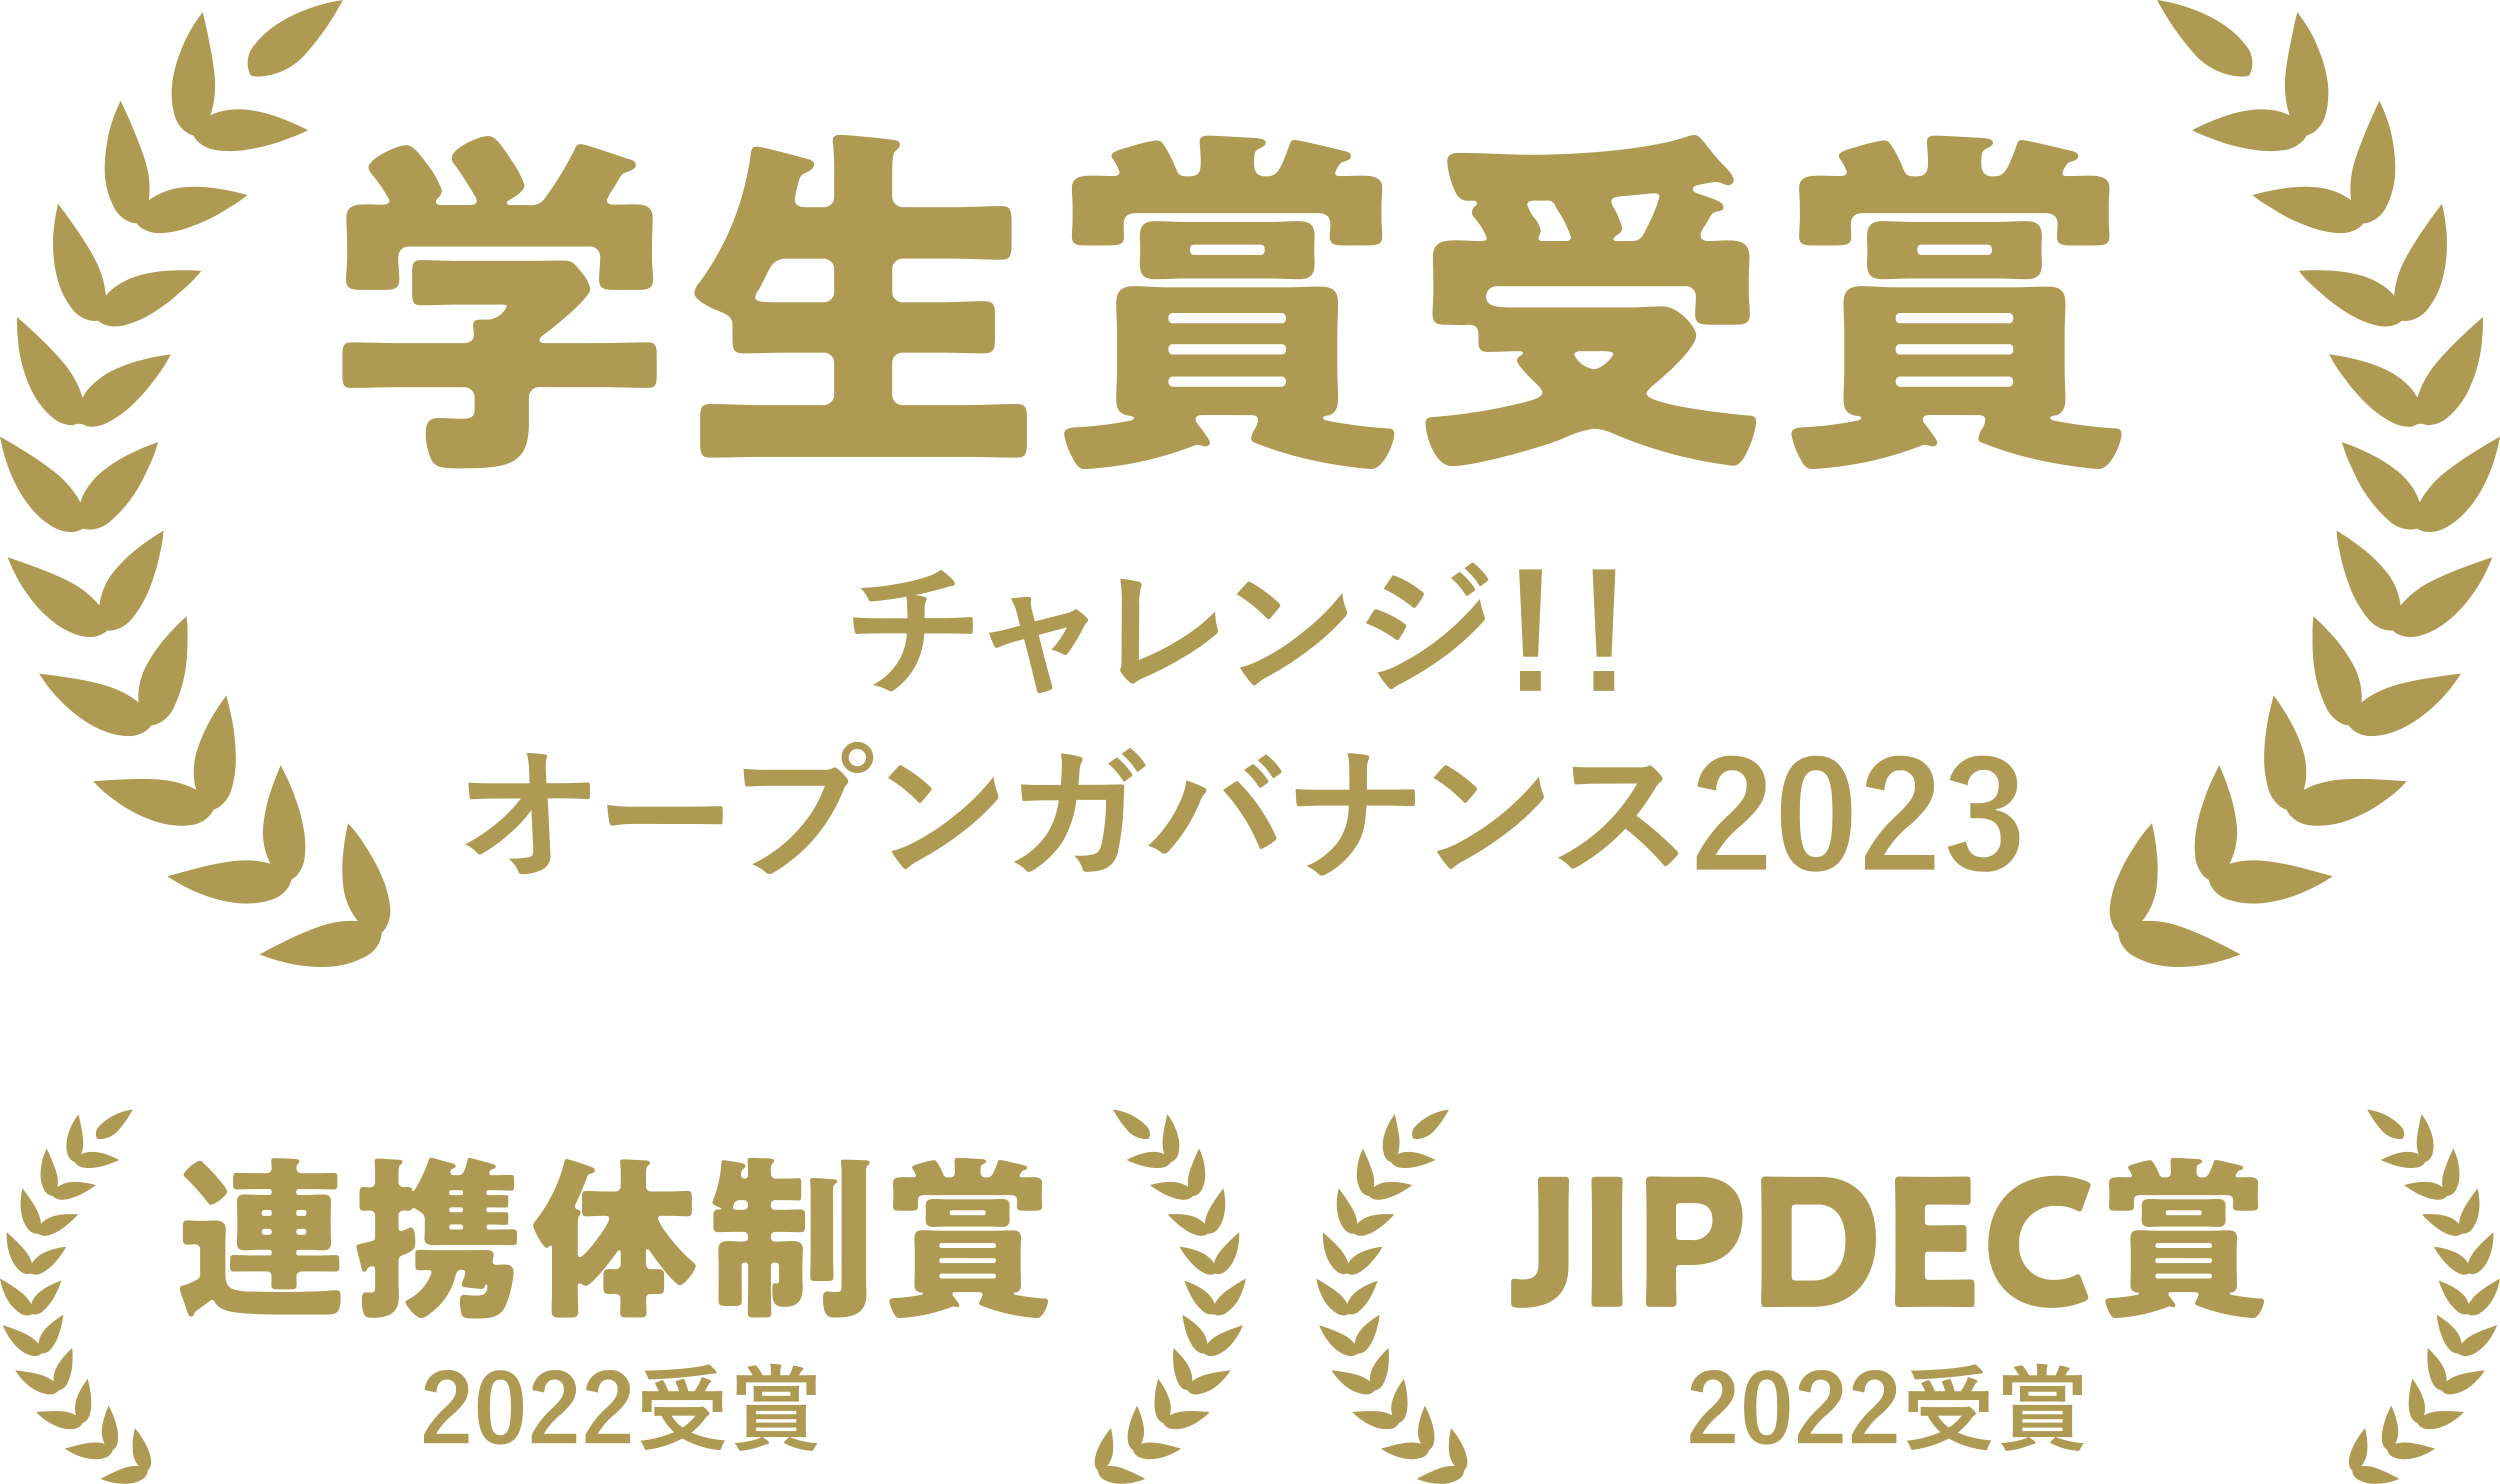 <svg xmlns="http://www.w3.org/2000/svg" width="282" height="167.377" viewBox="0 0 282 167.377"><g transform="translate(-1126 -2558.747)"><g transform="translate(372)"><path d="M821.824,2597.448c1.739,0,3.479-.082,5.219-.082.952,0,1.036.415,1.036,1.657v1.864c0,1.2-.084,1.616-.995,1.616-1.781,0-3.521-.084-5.26-.084h-6.876a1.147,1.147,0,0,0-1.285,1.244v2.816c0,4.8-2.4,5.095-7.912,5.095-1.863,0-2.567-.083-3.064-.912a7.212,7.212,0,0,1-.663-3.106c0-1.036.331-1.657,1.45-1.657.786,0,1.656.082,2.733.082s1.327-.331,1.327-1.158v-1.2a1.176,1.176,0,0,0-1.285-1.2h-7.332c-1.781,0-3.521.084-5.3.084-.911,0-.995-.456-.995-1.657v-1.823c0-1.242.084-1.657,1.036-1.657,1.74,0,3.48.082,5.261.082h7.332c.621,0,1.2-.206,1.2-.952,0-.249-.083-.786-.083-1.076,0-.58.414-.623.87-.623h.953a2.67,2.67,0,0,0,1.988-1.491c0-.206-.415-.206-.911-.206h-4.473c-1.409,0-2.817.083-4.226.083-.994,0-1.077-.373-1.077-1.492v-2.112c0-1.119.083-1.492,1.077-1.492,1.409,0,2.817.084,4.226.084h7.455c1.368,0,2.775-.042,4.142-.042,1.16,0,1.325.248,2.154,1.284a4.157,4.157,0,0,1,1.036,1.906c0,1.076-4.183,4.391-5.178,5.136-.29.207-.539.372-.539.662s.374.331.623.331Zm.621-16.113c0,.374.456.5.746.5.745,0,1.491-.041,2.278-.041,1.077,0,2.154.124,2.154,1.491,0,.994-.083,2.2-.083,3.439v1.035c0,.911.124,1.781.124,2.444,0,1.16-.58,1.243-1.905,1.243h-2.237c-1.367,0-1.947-.083-1.947-1.2,0-.788.125-1.575.125-2.361a1.183,1.183,0,0,0-1.326-1.326h-20.09c-.953,0-1.367.456-1.367,1.408,0,.746.124,1.491.124,2.237,0,1.16-.58,1.243-1.905,1.243h-2.155c-1.366,0-1.946-.083-1.946-1.2,0-.7.124-1.658.124-2.486v-1.035c0-1.244-.083-2.445-.083-3.439,0-1.367,1.119-1.491,2.2-1.491.664,0,1.368.041,1.906.041.331,0,.745-.123.745-.5a16.793,16.793,0,0,0-1.987-2.941,1.266,1.266,0,0,1-.374-.786c0-.911,3.107-2.486,4.267-2.486.7,0,1.326.746,2.4,2.2a10.641,10.641,0,0,1,1.615,2.9,1.263,1.263,0,0,1-.5.911.615.615,0,0,0-.165.372c0,.373.414.373.662.373h3.108c.29,0,.827-.042.827-.5a1.668,1.668,0,0,0-.29-.662c-.455-.786-1.7-2.734-2.236-3.437a1,1,0,0,1-.29-.705c0-1.16,3.106-2.485,4.1-2.485.829,0,1.574,1.117,2.651,2.775a10.5,10.5,0,0,1,1.45,2.776c0,.662-1.16,1.366-1.7,1.656-.166.082-.29.207-.29.331,0,.166.165.249.455.249h1.989a1.9,1.9,0,0,0,1.947-.911,40.793,40.793,0,0,0,3.19-5.22c.165-.372.247-.745.745-.745.538,0,4.515,1.409,5.343,1.656.58.166.87.29.87.746,0,.332-.455.539-.87.7-.58.208-.7.249-.994.787-.207.373-.456.788-.7,1.16A6.068,6.068,0,0,0,822.445,2581.335Z" fill="#ae9a52"/><path d="M846.936,2582.122a1.148,1.148,0,0,0,1.159-1.118v-2.361a32.942,32.942,0,0,0-.123-3.645,1.262,1.262,0,0,1-.042-.372c0-.58.414-.664.87-.664.58,0,3.77.29,5.841.539.621.082.87.207.87.58,0,.207-.125.372-.456.662s-.414.87-.414,2.445v2.733a1.222,1.222,0,0,0,1.16,1.2h5.8c1.781,0,3.6-.123,5.386-.123,1.076,0,1.118.537,1.118,2.194v1.823c0,1.575-.125,2.03-1.118,2.03-1.781,0-3.6-.124-5.386-.124h-5.8a1.184,1.184,0,0,0-1.16,1.16v2.609a1.184,1.184,0,0,0,1.16,1.16h3.976c1.74,0,3.479-.125,5.219-.125,1.16,0,1.243.5,1.243,1.824v2.236c0,1.367-.124,1.822-1.284,1.822-1.74,0-3.438-.082-5.178-.082H855.8a1.157,1.157,0,0,0-1.16,1.16v3.6a1.185,1.185,0,0,0,1.16,1.16h7.248c1.865,0,3.728-.124,5.592-.124,1.119,0,1.2.455,1.2,1.864v2.32c0,1.408-.083,1.863-1.2,1.863-1.864,0-3.727-.082-5.592-.082H839.77c-1.865,0-3.728.082-5.592.082-1.119,0-1.2-.455-1.2-1.863v-2.32c0-1.409.082-1.864,1.2-1.864,1.864,0,3.727.124,5.592.124h7.166a1.185,1.185,0,0,0,1.159-1.16v-3.6a1.157,1.157,0,0,0-1.159-1.16h-3.894c-1.7,0-3.438.082-5.137.082-1.16,0-1.284-.413-1.284-1.822v-1.409c0-.827-.579-1.158-1.532-1.532-.746-.29-2.776-1.2-2.776-2.071a2.414,2.414,0,0,1,.621-1.2,31.327,31.327,0,0,0,5.717-14.25c.083-.58.124-1.035.7-1.035.621,0,4.267.994,5.344,1.284.787.207,1.119.331,1.119.746s-.456.7-.829.87c-.746.331-.787.58-.994,1.407a9.776,9.776,0,0,0-.332,1.658c0,.7.58.828,1.16.869Zm0,10.729a1.184,1.184,0,0,0,1.159-1.16v-2.609a1.184,1.184,0,0,0-1.159-1.16h-4.184c-1.45,0-1.822.87-2.278,1.781-.29.621-.745,1.491-.953,1.822a1.578,1.578,0,0,0-.331.746c0,.58.786.58,3.852.58Z" fill="#ae9a52"/><path d="M889.819,2605.568c-.58,0-.953.041-.953.5a.678.678,0,0,0,.164.414,20.933,20.933,0,0,1,1.285,1.781.91.91,0,0,1,.167.415c0,.29-.292.414-.5.414-.289,0-.62-.167-.911-.167a.962.962,0,0,0-.456.125,39.555,39.555,0,0,1-10.647,2.485c-.37.042-1.242.125-1.573.125-.747,0-1.078-.58-1.573-1.575a8.309,8.309,0,0,1-.786-2.361c0-.745.911-.745,1.448-.786a40.345,40.345,0,0,0,6.007-.746c.206-.041.413-.124.413-.29s-.207-.208-.495-.249c-1.121-.165-1.494-.745-1.494-1.863s.085-2.279.085-3.439v-3.976c0-1.16-.085-2.32-.085-3.438,0-1.45.705-1.905,2.031-1.905,1.242,0,2.445.124,3.645.124h13.671c1.16,0,2.359-.083,3.562-.083,1.366,0,2.111.331,2.111,1.864,0,1.16-.083,2.278-.083,3.438v3.976c0,1.16.083,2.32.083,3.48,0,.787-.247,1.573-1.118,1.781-.164,0-.58.082-.58.29,0,.249.622.331,1.118.415a50.7,50.7,0,0,0,6.006.745c.5,0,.911.041.911.662,0,.911-1.157,3.936-2.609,3.936a50.588,50.588,0,0,1-8.821-1.532,42.5,42.5,0,0,1-4.434-1.493.508.508,0,0,1-.288-.455,2.7,2.7,0,0,1,.413-1.036,2.412,2.412,0,0,0,.373-.952c0-.58-.373-.621-1.035-.621Zm10.189-31.026c.622,0,4.764,1.036,5.675,1.242.331.084.705.208.705.58s-.5.539-.787.623c-.373.082-.373.123-.622.5a2.259,2.259,0,0,0-.374.787c0,.332.332.332.58.332.829,0,1.7-.042,2.527-.042.953,0,2.2.124,2.2,1.325,0,.705-.083,1.409-.083,2.114v1.366c0,.705.083,1.408.083,2.03,0,.911-.456,1.036-1.865,1.036H905.6c-1,0-1.615-.084-1.615-1.036,0-.414.082-.912.082-1.284,0-.954-.5-1.326-1.409-1.326H882.237c-.62,0-1.491.084-1.491,1.285,0,.5.042.993.042,1.325,0,.952-.5,1.036-2.113,1.036H876.44c-.911,0-1.534-.084-1.534-1.036,0-.539.082-1.243.082-2.03V2582c0-.705-.082-1.409-.082-2.071,0-1.326,1.324-1.368,2.32-1.368.787,0,1.573.042,2.4.042.289,0,.662-.083.662-.457a6.076,6.076,0,0,0-.744-1.448.74.74,0,0,1-.167-.374c0-.539,1.534-.87,1.989-.994a17.375,17.375,0,0,1,3.065-.746c.622,0,.746.374,1.077.87a14.475,14.475,0,0,1,1.118,2.279c.331.828.58.911,1.451.911,1.285,0,1.367-.663,1.367-1.7,0-.827-.124-1.946-.124-2.153,0-.663.455-.745.953-.745,1.075,0,3.893.206,5.053.247.331.043,1.449.043,1.449.539,0,.29-.289.456-.7.662-.455.249-.619.29-.619,1.658,0,.952.331,1.491,1.324,1.491,1.327,0,1.615-.663,2.651-3.48C899.552,2574.791,899.634,2574.542,900.008,2574.542Zm-2.776,9.238c1.078,0,2.156-.084,3.231-.084,1.285,0,1.822.415,1.822,1.74,0,.456-.039.87-.039,1.326v.414c0,.456.039.87.039,1.326,0,1.283-.537,1.74-1.779,1.74-1.078,0-2.153-.083-3.274-.083h-9.608c-1.078,0-2.156.083-3.274.083-1.242,0-1.782-.415-1.782-1.74,0-.456.042-.87.042-1.326v-.414c0-.456-.042-.87-.042-1.326,0-1.284.54-1.74,1.782-1.74,1.078,0,2.154.084,3.274.084Zm1.327,11.432a.469.469,0,0,0,.495-.456v-.206a.5.5,0,0,0-.495-.5H886.3a.506.506,0,0,0-.5.5v.206a.472.472,0,0,0,.5.456Zm-12.262,2.361a.472.472,0,0,0-.5.455v.249a.472.472,0,0,0,.5.456h12.262a.469.469,0,0,0,.495-.456v-.249a.469.469,0,0,0-.495-.455Zm.042,3.645a.515.515,0,0,0-.54.5v.124a.549.549,0,0,0,.54.539h12.178a.547.547,0,0,0,.537-.539v-.124a.512.512,0,0,0-.537-.5Zm1.905-14.166a.458.458,0,0,0,.455.455h7.5a.458.458,0,0,0,.455-.455v-.249a.459.459,0,0,0-.455-.456h-7.5a.434.434,0,0,0-.455.456Z" fill="#ae9a52"/><path d="M951.254,2591.525c0,1.036.125,1.865.125,2.651,0,1.078-.538,1.2-1.822,1.2h-2.445c-1.324,0-1.9-.082-1.9-1.2,0-.537.082-1.45.082-1.905a1.131,1.131,0,0,0-1.16-1.242H922.882a1.171,1.171,0,0,0-1.245,1.117c0,1.16,1,1.285,3.441,1.285h12.715c.911,0,2.9-.125,3.729-.125,1.822,0,3.811,2.32,3.811,3.274,0,1.491-3.811,4.8-5.014,5.757-.206.207-.58.538-.58.828,0,1.243,9.362,2.279,10.9,2.4,1.035.082,1.448.041,1.448.746a8.9,8.9,0,0,1-.7,2.692c-.331.745-.911,2.278-1.862,2.278-.249,0-.953-.124-1.245-.166a48.622,48.622,0,0,1-12.259-3.438,6.613,6.613,0,0,0-2.2-.58,12.428,12.428,0,0,0-3.522,1.119c-2.527,1.036-9.939,3.107-12.508,3.107-1.947,0-2.983-3.439-2.983-4.847,0-.58.332-.663.994-.7a60.482,60.482,0,0,0,9.817-1.575c.58-.165,2.36-.5,2.36-1.16,0-.372-.538-.868-.787-1.117-.413-.374-2.071-1.989-2.071-2.486,0-.331.249-.5.5-.621.043-.083.164-.165.164-.29,0-.165-.37-.165-.455-.165-1.2,0-2.36.082-3.52.082-.911,0-1.035-.415-1.035-1.242v-.539c0-.621-.043-1.285-1.16-1.285-.167,0-.331.043-.5.043-.662,0-1.324-.043-2.029-.043-.911,0-1.491-.123-1.491-1.2,0-.662.082-1.7.082-2.651v-.7c0-1.16-.042-2.279-.042-3.108,0-1.781,1.327-1.863,2.736-1.863.829,0,1.655.082,2.484.082.54,0,.871-.082.871-.331a7.523,7.523,0,0,0-1.16-1.988,1,1,0,0,1-.206-.249,1.018,1.018,0,0,1-.334-.663,1.056,1.056,0,0,1,.416-.746.417.417,0,0,0,.164-.29c0-.29-.289-.29-.787-.29a1.477,1.477,0,0,1-1.533-.745,9.47,9.47,0,0,1-1.036-3.687c0-.952.829-.952,1.534-.952,2.651,0,5.3.207,7.995.207,4.887,0,13.007-.5,17.6-2.071a2.451,2.451,0,0,1,.747-.166c.413,0,.787.456,1.036.746.495.663,1.448,1.822,1.986,2.4.416.414,1.409,1.368,1.409,1.948a.623.623,0,0,1-.58.58,2.09,2.09,0,0,1-.538-.125,2.517,2.517,0,0,0-.911-.249,16.2,16.2,0,0,0-1.864.331c-.292.043-.705.166-.705.5,0,.29.456.456.705.538,2.028.663,2.733.953,2.733,1.491,0,.332-.331.414-.58.457-.662.123-.662.165-1.075.911-.125.206-.292.5-.5.827a1.912,1.912,0,0,0-.416,1c0,.455.458.621.829.621.7,0,1.409-.082,2.113-.082,1.324,0,2.569.165,2.569,1.822,0,.787-.085,1.864-.085,3.149Zm-20.586-5.592c.292,0,.538-.124.538-.456a13.972,13.972,0,0,0-1.573-3.147,1.888,1.888,0,0,1-.207-.415.92.92,0,0,0-.995-.539h-1.158c-.373,0-1,0-1,.456a4.651,4.651,0,0,0,.829,1.533,3.224,3.224,0,0,1,.7,1.408,1.81,1.81,0,0,1-.125.457.8.8,0,0,0-.124.413c0,.249.249.29.455.29Zm1.574,12.428c-.247,0-.663.082-.663.414a2.877,2.877,0,0,0,2.2,1.614c.953,0,2.2-1.448,2.2-1.7,0-.29-.623-.331-1.367-.331Zm5.924-12.428c.993,0,1.242-.787,1.782-1.863a17.491,17.491,0,0,0,1.243-3.107c0-.332-.292-.414-.58-.414-.167,0-2.278.206-2.652.247-.206,0-.373.043-.58.043-.953.082-1.615.124-1.615.662a1.2,1.2,0,0,0,.164.5,10.72,10.72,0,0,1,1.078,2.484.962.962,0,0,1-.58.747c-.124.123-.413.29-.413.5,0,.166.206.207.331.207Z" fill="#ae9a52"/><path d="M971.854,2605.568c-.58,0-.954.041-.954.5a.663.663,0,0,0,.165.414,21.13,21.13,0,0,1,1.284,1.781.91.91,0,0,1,.167.415.46.46,0,0,1-.5.414c-.289,0-.62-.167-.911-.167a.956.956,0,0,0-.456.125,39.54,39.54,0,0,1-10.646,2.485c-.371.042-1.242.125-1.573.125-.745,0-1.078-.58-1.574-1.575a8.34,8.34,0,0,1-.786-2.361c0-.745.911-.745,1.449-.786a40.316,40.316,0,0,0,6.006-.746c.207-.041.413-.124.413-.29s-.206-.208-.495-.249c-1.12-.165-1.494-.745-1.494-1.863s.085-2.279.085-3.439v-3.976c0-1.16-.085-2.32-.085-3.438,0-1.45.705-1.905,2.032-1.905,1.242,0,2.444.124,3.644.124H981.3c1.16,0,2.36-.083,3.562-.083,1.367,0,2.111.331,2.111,1.864,0,1.16-.082,2.278-.082,3.438v3.976c0,1.16.082,2.32.082,3.48,0,.787-.246,1.573-1.118,1.781-.164,0-.58.082-.58.29,0,.249.623.331,1.118.415a50.73,50.73,0,0,0,6.006.745c.5,0,.911.041.911.662,0,.911-1.16,3.936-2.608,3.936a50.6,50.6,0,0,1-8.822-1.532,42.48,42.48,0,0,1-4.433-1.493.507.507,0,0,1-.289-.455,2.7,2.7,0,0,1,.413-1.036,2.412,2.412,0,0,0,.373-.952c0-.58-.373-.621-1.035-.621Zm10.188-31.026c.623,0,4.765,1.036,5.676,1.242.331.084.7.208.7.58s-.5.539-.786.623c-.374.082-.374.123-.623.5a2.273,2.273,0,0,0-.373.787c0,.332.331.332.58.332.829,0,1.7-.042,2.526-.042.954,0,2.2.124,2.2,1.325,0,.705-.082,1.409-.082,2.114v1.366c0,.705.082,1.408.082,2.03,0,.911-.456,1.036-1.865,1.036h-2.441c-1,0-1.616-.084-1.616-1.036,0-.414.082-.912.082-1.284,0-.954-.5-1.326-1.409-1.326H964.271c-.619,0-1.491.084-1.491,1.285,0,.5.043.993.043,1.325,0,.952-.5,1.036-2.114,1.036h-2.235c-.911,0-1.533-.084-1.533-1.036,0-.539.082-1.243.082-2.03V2582c0-.705-.082-1.409-.082-2.071,0-1.326,1.324-1.368,2.32-1.368.786,0,1.573.042,2.4.042.288,0,.662-.083.662-.457a6.076,6.076,0,0,0-.744-1.448.732.732,0,0,1-.167-.374c0-.539,1.533-.87,1.989-.994a17.363,17.363,0,0,1,3.064-.746c.622,0,.747.374,1.078.87a14.556,14.556,0,0,1,1.117,2.279c.331.828.58.911,1.452.911,1.284,0,1.366-.663,1.366-1.7,0-.827-.124-1.946-.124-2.153,0-.663.455-.745.953-.745,1.076,0,3.893.206,5.053.247.331.043,1.449.043,1.449.539,0,.29-.289.456-.7.662-.456.249-.62.29-.62,1.658,0,.952.331,1.491,1.324,1.491,1.327,0,1.616-.663,2.651-3.48C981.587,2574.791,981.669,2574.542,982.042,2574.542Zm-2.775,9.238c1.078,0,2.155-.084,3.231-.084,1.284,0,1.822.415,1.822,1.74,0,.456-.04.87-.04,1.326v.414c0,.456.04.87.04,1.326,0,1.283-.538,1.74-1.78,1.74-1.078,0-2.153-.083-3.273-.083h-9.609c-1.078,0-2.156.083-3.273.083-1.242,0-1.783-.415-1.783-1.74,0-.456.043-.87.043-1.326v-.414c0-.456-.043-.87-.043-1.326,0-1.284.541-1.74,1.783-1.74,1.078,0,2.153.084,3.273.084Zm1.326,11.432a.47.47,0,0,0,.5-.456v-.206a.5.5,0,0,0-.5-.5H968.331a.506.506,0,0,0-.5.5v.206a.472.472,0,0,0,.5.456Zm-12.262,2.361a.473.473,0,0,0-.5.455v.249a.472.472,0,0,0,.5.456h12.262a.47.47,0,0,0,.5-.456v-.249a.47.47,0,0,0-.5-.455Zm.043,3.645a.515.515,0,0,0-.541.5v.124a.55.55,0,0,0,.541.539h12.177a.548.548,0,0,0,.538-.539v-.124a.513.513,0,0,0-.538-.5Zm1.9-14.166a.459.459,0,0,0,.455.455h7.5a.459.459,0,0,0,.456-.455v-.249a.46.46,0,0,0-.456-.456h-7.5a.435.435,0,0,0-.455.456Z" fill="#ae9a52"/><path d="M999.709,2667.822a12.129,12.129,0,0,1-1.449-.082,9.471,9.471,0,0,1-3.535-1.115,3.4,3.4,0,0,1-1.646-1.909,2.505,2.505,0,0,1-.119-.756,2.557,2.557,0,0,1-.5-.589,3.8,3.8,0,0,1-.447-2.441,11.229,11.229,0,0,1,.916-3.309,18.872,18.872,0,0,1,1.415-2.731c.505-.808.92-1.464,1.257-1.907.34-.461.568-.72.568-.72l.572-.65.177.847c.008.037.193.933.329,2.162a17.152,17.152,0,0,1,.027,4.141,7.63,7.63,0,0,1-1.65,3.89c.258-.022.512-.033.769-.033a10.906,10.906,0,0,1,3.5.617,33.729,33.729,0,0,1,3.925,1.67c1.179.572,2.057,1.041,2.057,1.041l.855.457-.911.332s-.427.156-1.134.356l-.128.034a18.229,18.229,0,0,1-2.677.56,19.12,19.12,0,0,1-2.169.135Z" fill="#ae9a52"/><path d="M1008.215,2660.664a8.849,8.849,0,0,1-2.8-.416,3.4,3.4,0,0,1-2-1.539,2.563,2.563,0,0,1-.269-.717,2.515,2.515,0,0,1-.61-.476,3.793,3.793,0,0,1-.929-2.3,11.169,11.169,0,0,1,.233-3.421,17.741,17.741,0,0,1,.832-2.957,22.545,22.545,0,0,1,.844-2.12l.815-1.669.6,1.466c.144.37.333.88.525,1.474a17.984,17.984,0,0,1,.865,4.047,7.678,7.678,0,0,1-.832,4.144,9.534,9.534,0,0,1,2.757-.387,12.774,12.774,0,0,1,1.545.1,33.049,33.049,0,0,1,4.18.841l1.585.423,1.565.434-1.08.687c-.2.112-.456.255-.781.423a21.18,21.18,0,0,1-2.619,1.147,16.317,16.317,0,0,1-3.538.785c-.307.023-.6.034-.9.034Z" fill="#ae9a52"/><path d="M1015.527,2651.892a7.705,7.705,0,0,1-.923-.054,3.417,3.417,0,0,1-2.26-1.1,2.579,2.579,0,0,1-.413-.653,2.412,2.412,0,0,1-.689-.339,3.743,3.743,0,0,1-1.381-2.072,11.522,11.522,0,0,1-.461-3.388,19.017,19.017,0,0,1,.22-3.063,19.24,19.24,0,0,1,.412-2.253c.125-.54.209-.873.209-.873l.229-.905.543.758c.023.033.569.8,1.178,1.873a18.211,18.211,0,0,1,1.652,3.783,8.389,8.389,0,0,1,.279,2.828,6.433,6.433,0,0,1-.255,1.406,9.036,9.036,0,0,1,1.288-.574,12.085,12.085,0,0,1,2.857-.578c.543-.053,1.168-.08,1.908-.08.861,0,1.719.036,2.371.067,1.309.063,2.276.132,2.276.132l.918.065-.636.666a10.685,10.685,0,0,1-.9.8,24.143,24.143,0,0,1-2.338,1.644,16.231,16.231,0,0,1-3.308,1.481,9.727,9.727,0,0,1-2.779.424Z" fill="#ae9a52"/><path d="M1021.526,2641.772a3.3,3.3,0,0,1-2.059-.641,2.543,2.543,0,0,1-.534-.556,2.455,2.455,0,0,1-.745-.194,3.732,3.732,0,0,1-1.764-1.752,15.726,15.726,0,0,1-1.53-6.273c-.055-.7-.05-1.319-.045-1.818l0-.452c0-.59.032-.938.032-.938l.078-.888.65.61c.028.027.7.66,1.526,1.6a17.039,17.039,0,0,1,2.37,3.377,7.846,7.846,0,0,1,.847,2.726,7.132,7.132,0,0,1,.026,1.418,7.765,7.765,0,0,1,1.157-.821,13.214,13.214,0,0,1,2.669-1.138,33.021,33.021,0,0,1,4.033-.837l.162-.026c1.282-.208,2.261-.327,2.261-.327l.941-.116-.53.787s-.253.375-.7.948a19.3,19.3,0,0,1-1.973,2.081c-1.223,1.119-3.688,3.02-6.5,3.217C1021.772,2641.767,1021.646,2641.772,1021.526,2641.772Z" fill="#ae9a52"/><path d="M1025.88,2630.6a3.047,3.047,0,0,1-1.353-.3,2.49,2.49,0,0,1-.633-.437,2.148,2.148,0,0,1-.244.013,2.634,2.634,0,0,1-.527-.055,3.7,3.7,0,0,1-2.073-1.364,12.578,12.578,0,0,1-1.758-2.936,15.9,15.9,0,0,1-.56-1.5c-.16-.448-.309-.925-.438-1.4-.184-.708-.317-1.341-.424-1.853l-.075-.359c-.112-.582-.148-.928-.148-.928l-.091-.878.75.465c.032.02.813.506,1.8,1.258a16.319,16.319,0,0,1,3.005,2.839,7.517,7.517,0,0,1,1.676,3.882,10.8,10.8,0,0,1,3.363-2.684,37.552,37.552,0,0,1,3.887-1.667c1.265-.477,2.2-.789,2.2-.789l.91-.3-.374.882s-.177.418-.511,1.069a15.916,15.916,0,0,1-1.516,2.439c-.357.485-.727.946-1.1,1.367a15.2,15.2,0,0,1-1.364,1.286,8.745,8.745,0,0,1-3.253,1.79A4.262,4.262,0,0,1,1025.88,2630.6Z" fill="#ae9a52"/><path d="M1028.056,2618.759a2.936,2.936,0,0,1-.732-.092,2.553,2.553,0,0,1-.7-.3,2.514,2.514,0,0,1-.755.112,3.679,3.679,0,0,1-2.31-.921,15.623,15.623,0,0,1-3.874-5.163l-.126-.268c-.34-.719-.633-1.34-.82-1.814-.217-.536-.319-.868-.319-.868l-.256-.835.819.3c.037.013.9.331,2.015.868a16.532,16.532,0,0,1,3.521,2.177,8.761,8.761,0,0,1,1.853,2.163,6.965,6.965,0,0,1,.562,1.3,8.169,8.169,0,0,1,.768-1.211,11.342,11.342,0,0,1,1.995-2.1,36.877,36.877,0,0,1,3.505-2.44c1.107-.7,1.968-1.192,1.968-1.192L1036,2608l-.195.945s-.092.444-.293,1.15a16.609,16.609,0,0,1-.993,2.7c-.534,1.19-2.07,4.134-4.7,5.5A3.89,3.89,0,0,1,1028.056,2618.759Z" fill="#ae9a52"/><path d="M1025.675,2606.882a4.085,4.085,0,0,1-1.857-.5,11.317,11.317,0,0,1-2.783-2.007,20.568,20.568,0,0,1-2.067-2.277l-.369-.489c-.4-.527-.743-.982-.977-1.355-.315-.476-.48-.781-.48-.781l-.413-.765.858.131c.039.006.943.144,2.143.444a16.986,16.986,0,0,1,3.893,1.42,8.858,8.858,0,0,1,2.243,1.744,5.878,5.878,0,0,1,.821,1.158,10.153,10.153,0,0,1,.494-1.327,11.318,11.318,0,0,1,1.545-2.471,37.331,37.331,0,0,1,2.936-3.1c.946-.9,1.691-1.564,1.691-1.564l.724-.642,0,.968s0,.454-.06,1.187l-.024.253a15.89,15.89,0,0,1-.4,2.588,15.216,15.216,0,0,1-1.214,3.412,9.4,9.4,0,0,1-2.268,2.92,3.557,3.557,0,0,1-2.233.88l-.143,0a1.418,1.418,0,0,0-1.478.112A2.938,2.938,0,0,1,1025.675,2606.882Z" fill="#ae9a52"/><path d="M1023.043,2595.571a4.738,4.738,0,0,1-1.231-.176,11.248,11.248,0,0,1-3.131-1.411,20.022,20.022,0,0,1-2.484-1.822c-.25-.226-.492-.437-.719-.634-.393-.342-.733-.637-.986-.9-.408-.4-.635-.665-.635-.665l-.573-.669.88-.045s.381-.02.985-.02c.343,0,.758.006,1.215.026a16.124,16.124,0,0,1,4.117.612,8.869,8.869,0,0,1,2.545,1.261,5.654,5.654,0,0,1,1.038.969,10.77,10.77,0,0,1,.215-1.4,11.259,11.259,0,0,1,1.021-2.731,37.19,37.19,0,0,1,2.244-3.61c.741-1.071,1.335-1.863,1.335-1.863l.575-.765.2.937s.092.443.189,1.168l.041.355a14.173,14.173,0,0,1,.125,2.508,15.279,15.279,0,0,1-.506,3.574,9.427,9.427,0,0,1-1.638,3.317,3.448,3.448,0,0,1-2.146,1.335,2.636,2.636,0,0,1-.4.03,2.375,2.375,0,0,1-.37-.028,2.539,2.539,0,0,1-.66.406A3.157,3.157,0,0,1,1023.043,2595.571Z" fill="#ae9a52"/><path d="M1017.971,2585.04c-.113,0-.231,0-.353-.011a10.984,10.984,0,0,1-3.318-.781,17.661,17.661,0,0,1-2.808-1.268c-.4-.225-.766-.447-1.086-.656l-.845-.507c-.5-.316-.78-.526-.78-.526l-.712-.538.864-.227c.037-.009.93-.242,2.164-.444.513-.082,1.281-.2,2.054-.243.294-.016.585-.025.874-.025a11.619,11.619,0,0,1,1.2.057,7.9,7.9,0,0,1,3.984,1.457,10.228,10.228,0,0,1,.366-4.279c.163-.577.4-1.25.715-2.055.265-.683.529-1.348.785-1.948.5-1.194.924-2.087.924-2.087l.4-.859.385.867s.183.414.43,1.1l.036.1c.113.322.242.694.357,1.117q.194.805.32,1.568a16.6,16.6,0,0,1,.245,3.59,9.685,9.685,0,0,1-.984,3.611,3.439,3.439,0,0,1-1.827,1.727,2.583,2.583,0,0,1-.756.156,2.468,2.468,0,0,1-.561.526A3.568,3.568,0,0,1,1017.971,2585.04Z" fill="#ae9a52"/><path d="M1010.084,2575.794a12.277,12.277,0,0,1-2.025-.177,23.048,23.048,0,0,1-3-.682c-.529-.16-1-.338-1.406-.5-.258-.1-.49-.188-.7-.257-.564-.208-.881-.356-.881-.356l-.814-.381.8-.4c.035-.018.864-.426,2.034-.876a16.045,16.045,0,0,1,3.987-1.033,10.023,10.023,0,0,1,1.013-.053,8.571,8.571,0,0,1,1.842.2,5.47,5.47,0,0,1,1.332.489,11.589,11.589,0,0,1-.344-1.375,11.084,11.084,0,0,1-.15-2.9,30.777,30.777,0,0,1,.538-3.557l.126-.67c.252-1.276.481-2.234.481-2.234l.22-.919.552.766s.265.367.647.989a15.422,15.422,0,0,1,1.257,2.592,14.314,14.314,0,0,1,.959,3.5,9.49,9.49,0,0,1-.22,3.705,3.413,3.413,0,0,1-1.437,2.058,2.605,2.605,0,0,1-.71.306,2.434,2.434,0,0,1-.443.628,3.755,3.755,0,0,1-2.264,1.039A9.769,9.769,0,0,1,1010.084,2575.794Z" fill="#ae9a52"/><path d="M1006.776,2567.383a7.489,7.489,0,0,1-5.309-2.616,30.518,30.518,0,0,1-3.707-5.223l-.448-.8.9.158c.252.045,6.2,1.126,9.01,4.842a3.045,3.045,0,0,1,.57,3.368l-.093.155-.175.043a3.371,3.371,0,0,1-.747.07Z" fill="#ae9a52"/><path d="M790.291,2667.822a12.113,12.113,0,0,0,1.448-.082,9.47,9.47,0,0,0,3.536-1.115,3.4,3.4,0,0,0,1.646-1.909,2.505,2.505,0,0,0,.119-.756,2.557,2.557,0,0,0,.5-.589,3.8,3.8,0,0,0,.447-2.441,11.259,11.259,0,0,0-.916-3.309,18.872,18.872,0,0,0-1.415-2.731c-.505-.808-.92-1.464-1.257-1.907-.34-.461-.568-.72-.568-.72l-.572-.65-.178.847c-.008.037-.192.933-.328,2.162a17.1,17.1,0,0,0-.027,4.141,7.63,7.63,0,0,0,1.65,3.89c-.258-.022-.512-.033-.769-.033a10.906,10.906,0,0,0-3.5.617,33.729,33.729,0,0,0-3.925,1.67c-1.179.572-2.057,1.041-2.057,1.041l-.855.457.911.332s.427.156,1.134.356l.128.034a18.229,18.229,0,0,0,2.677.56,19.12,19.12,0,0,0,2.169.135Z" fill="#ae9a52"/><path d="M781.785,2660.664a8.849,8.849,0,0,0,2.8-.416,3.4,3.4,0,0,0,2-1.539,2.563,2.563,0,0,0,.269-.717,2.515,2.515,0,0,0,.61-.476,3.793,3.793,0,0,0,.929-2.3,11.2,11.2,0,0,0-.232-3.421,17.945,17.945,0,0,0-.833-2.957,22.545,22.545,0,0,0-.844-2.12l-.815-1.669-.6,1.466c-.143.37-.332.88-.524,1.474a17.984,17.984,0,0,0-.865,4.047,7.678,7.678,0,0,0,.832,4.144,9.534,9.534,0,0,0-2.757-.387,12.774,12.774,0,0,0-1.545.1,33.012,33.012,0,0,0-4.18.841l-1.585.423-1.565.434,1.08.687c.2.112.456.255.781.423a21.226,21.226,0,0,0,2.618,1.147,16.325,16.325,0,0,0,3.539.785c.307.023.6.034.9.034Z" fill="#ae9a52"/><path d="M774.473,2651.892a7.705,7.705,0,0,0,.923-.054,3.412,3.412,0,0,0,2.259-1.1,2.587,2.587,0,0,0,.414-.653,2.425,2.425,0,0,0,.689-.339,3.743,3.743,0,0,0,1.381-2.072,11.555,11.555,0,0,0,.461-3.388,24.737,24.737,0,0,0-.632-5.316c-.126-.54-.209-.873-.209-.873l-.229-.905-.543.758c-.023.033-.569.8-1.178,1.873a18.211,18.211,0,0,0-1.652,3.783,8.389,8.389,0,0,0-.279,2.828,6.433,6.433,0,0,0,.255,1.406,9.085,9.085,0,0,0-1.288-.574,12.085,12.085,0,0,0-2.857-.578c-.543-.053-1.168-.08-1.908-.08-.861,0-1.719.036-2.371.067-1.309.063-2.276.132-2.276.132l-.918.065.636.666a10.673,10.673,0,0,0,.9.8,24.143,24.143,0,0,0,2.338,1.644,16.231,16.231,0,0,0,3.308,1.481,9.727,9.727,0,0,0,2.779.424Z" fill="#ae9a52"/><path d="M768.474,2641.772a3.3,3.3,0,0,0,2.059-.641,2.543,2.543,0,0,0,.534-.556,2.455,2.455,0,0,0,.745-.194,3.732,3.732,0,0,0,1.764-1.752,15.726,15.726,0,0,0,1.53-6.273c.055-.7.05-1.319.045-1.818l0-.452c0-.59-.032-.938-.032-.938l-.078-.888-.65.61c-.028.027-.7.66-1.526,1.6a17.039,17.039,0,0,0-2.37,3.377,7.846,7.846,0,0,0-.847,2.726,7.209,7.209,0,0,0-.027,1.418,7.706,7.706,0,0,0-1.156-.821,13.214,13.214,0,0,0-2.669-1.138,33.026,33.026,0,0,0-4.033-.837l-.162-.026c-1.282-.208-2.261-.327-2.261-.327l-.941-.116.53.787s.253.375.7.948a19.3,19.3,0,0,0,1.973,2.081c1.223,1.119,3.688,3.02,6.5,3.217C768.228,2641.767,768.354,2641.772,768.474,2641.772Z" fill="#ae9a52"/><path d="M764.12,2630.6a3.046,3.046,0,0,0,1.353-.3,2.488,2.488,0,0,0,.633-.437,2.148,2.148,0,0,0,.244.013,2.641,2.641,0,0,0,.527-.055,3.7,3.7,0,0,0,2.073-1.364,12.612,12.612,0,0,0,1.758-2.936,15.9,15.9,0,0,0,.56-1.5c.16-.448.308-.925.438-1.4.184-.708.317-1.341.423-1.853l.076-.359c.112-.582.148-.928.148-.928l.091-.878-.75.465c-.033.02-.813.506-1.806,1.258a16.31,16.31,0,0,0-3,2.839,7.518,7.518,0,0,0-1.676,3.882,10.8,10.8,0,0,0-3.363-2.684,37.546,37.546,0,0,0-3.887-1.667c-1.265-.477-2.2-.789-2.2-.789l-.91-.3.374.882s.177.418.511,1.069a15.83,15.83,0,0,0,1.516,2.439c.357.485.726.946,1.1,1.367a15.2,15.2,0,0,0,1.364,1.286,8.745,8.745,0,0,0,3.253,1.79A4.262,4.262,0,0,0,764.12,2630.6Z" fill="#ae9a52"/><path d="M761.944,2618.759a2.921,2.921,0,0,0,.731-.092,2.549,2.549,0,0,0,.706-.3,2.514,2.514,0,0,0,.755.112,3.679,3.679,0,0,0,2.31-.921,15.623,15.623,0,0,0,3.874-5.163l.126-.268c.34-.719.632-1.34.82-1.814.217-.536.319-.868.319-.868l.256-.835-.819.3c-.037.013-.9.331-2.015.868a16.562,16.562,0,0,0-3.522,2.177,8.779,8.779,0,0,0-1.852,2.163,6.973,6.973,0,0,0-.562,1.3,8.159,8.159,0,0,0-.768-1.211,11.342,11.342,0,0,0-1.995-2.1,36.877,36.877,0,0,0-3.505-2.44c-1.107-.7-1.968-1.192-1.968-1.192L754,2608l.2.945s.092.444.293,1.15a16.623,16.623,0,0,0,.993,2.7c.534,1.19,2.07,4.134,4.7,5.5A3.887,3.887,0,0,0,761.944,2618.759Z" fill="#ae9a52"/><path d="M764.325,2606.882a4.088,4.088,0,0,0,1.857-.5,11.317,11.317,0,0,0,2.783-2.007,20.452,20.452,0,0,0,2.066-2.277l.37-.489c.4-.527.743-.982.977-1.355.315-.476.479-.781.479-.781l.414-.765-.858.131c-.039.006-.943.144-2.144.444a17,17,0,0,0-3.892,1.42,8.86,8.86,0,0,0-2.243,1.744,5.885,5.885,0,0,0-.821,1.158,10.153,10.153,0,0,0-.494-1.327,11.311,11.311,0,0,0-1.545-2.471,37.169,37.169,0,0,0-2.936-3.1c-.946-.9-1.691-1.564-1.691-1.564l-.724-.642,0,.968s0,.454.06,1.187l.024.253a15.889,15.889,0,0,0,.4,2.588,15.219,15.219,0,0,0,1.213,3.412,9.406,9.406,0,0,0,2.269,2.92,3.556,3.556,0,0,0,2.233.88l.143,0a1.418,1.418,0,0,1,1.478.112A2.938,2.938,0,0,0,764.325,2606.882Z" fill="#ae9a52"/><path d="M766.957,2595.571a4.738,4.738,0,0,0,1.231-.176,11.261,11.261,0,0,0,3.131-1.411,20.022,20.022,0,0,0,2.484-1.822c.25-.226.492-.437.719-.634.393-.342.733-.637.986-.9.408-.4.635-.665.635-.665l.573-.669-.88-.045s-.381-.02-.985-.02c-.343,0-.758.006-1.215.026a16.124,16.124,0,0,0-4.117.612,8.869,8.869,0,0,0-2.545,1.261,5.656,5.656,0,0,0-1.038.969,10.968,10.968,0,0,0-.216-1.4,11.216,11.216,0,0,0-1.02-2.731,37.368,37.368,0,0,0-2.244-3.61c-.741-1.071-1.335-1.863-1.335-1.863l-.575-.765-.2.937s-.092.443-.189,1.168l-.041.355a14.163,14.163,0,0,0-.126,2.508,15.334,15.334,0,0,0,.506,3.574,9.446,9.446,0,0,0,1.639,3.317,3.448,3.448,0,0,0,2.146,1.335,2.627,2.627,0,0,0,.4.03,2.376,2.376,0,0,0,.37-.028,2.541,2.541,0,0,0,.66.406A3.157,3.157,0,0,0,766.957,2595.571Z" fill="#ae9a52"/><path d="M772.029,2585.04c.113,0,.231,0,.353-.011a10.97,10.97,0,0,0,3.317-.781,17.63,17.63,0,0,0,2.809-1.268c.4-.225.766-.447,1.086-.656l.845-.507c.5-.316.78-.526.78-.526l.712-.538-.864-.227c-.037-.009-.93-.242-2.164-.444-.513-.082-1.281-.2-2.054-.243-.294-.016-.586-.025-.874-.025a11.605,11.605,0,0,0-1.2.057,7.9,7.9,0,0,0-3.984,1.457,10.244,10.244,0,0,0-.366-4.279c-.163-.577-.4-1.25-.715-2.055-.266-.683-.529-1.348-.785-1.948-.5-1.194-.924-2.087-.924-2.087l-.4-.859-.384.867s-.184.414-.43,1.1l-.036.1c-.113.322-.242.694-.357,1.117q-.194.805-.321,1.568a16.659,16.659,0,0,0-.244,3.59,9.682,9.682,0,0,0,.984,3.611,3.439,3.439,0,0,0,1.827,1.727,2.589,2.589,0,0,0,.756.156,2.481,2.481,0,0,0,.56.526A3.575,3.575,0,0,0,772.029,2585.04Z" fill="#ae9a52"/><path d="M779.916,2575.794a12.277,12.277,0,0,0,2.025-.177,23.048,23.048,0,0,0,3-.682c.529-.16,1-.338,1.406-.5.258-.1.49-.188.7-.257.564-.208.881-.356.881-.356l.814-.381-.8-.4c-.035-.018-.864-.426-2.034-.876a16.045,16.045,0,0,0-3.987-1.033,10.038,10.038,0,0,0-1.013-.053,8.571,8.571,0,0,0-1.842.2,5.47,5.47,0,0,0-1.332.489,11.589,11.589,0,0,0,.344-1.375,11.129,11.129,0,0,0,.15-2.9,30.99,30.99,0,0,0-.538-3.557l-.126-.67c-.252-1.276-.481-2.234-.481-2.234l-.22-.919-.552.766s-.265.367-.647.989a15.422,15.422,0,0,0-1.257,2.592,14.314,14.314,0,0,0-.959,3.5,9.51,9.51,0,0,0,.22,3.705,3.413,3.413,0,0,0,1.437,2.058,2.605,2.605,0,0,0,.71.306,2.434,2.434,0,0,0,.443.628,3.755,3.755,0,0,0,2.264,1.039A9.769,9.769,0,0,0,779.916,2575.794Z" fill="#ae9a52"/><path d="M783.224,2567.383a7.489,7.489,0,0,0,5.309-2.616,30.577,30.577,0,0,0,3.707-5.223l.448-.8-.9.158c-.252.045-6.2,1.126-9.01,4.842a3.043,3.043,0,0,0-.57,3.368l.092.155.176.043a3.376,3.376,0,0,0,.748.07Z" fill="#ae9a52"/><path d="M856.358,2628.49c0-.529-.017-1.192-.033-1.672-.016-.216-.033-.431-.082-.762a37.253,37.253,0,0,1-3.924.53c-.247.033-.348-.183-.414-.364a4.461,4.461,0,0,0-.844-1.143,31.172,31.172,0,0,0,4.917-.612,20.576,20.576,0,0,0,2.731-.712,4.746,4.746,0,0,0,1.423-.744,7.97,7.97,0,0,1,1.357,1.158.643.643,0,0,1,.215.464c0,.181-.164.216-.429.232-.348.05-.7.2-1.044.28-1.009.282-2.019.53-2.995.729a4.939,4.939,0,0,1,1.075.215.245.245,0,0,1,.215.232.829.829,0,0,1-.1.281,1.6,1.6,0,0,0-.117.564c-.016.363-.016.744-.016,1.307h2.053c1.042,0,2.45-.083,3.194-.115.165,0,.165.082.183.265a12.417,12.417,0,0,1,0,1.324c-.018.23-.018.3-.216.3-1.042-.031-2-.049-3.211-.049h-2.037a8.984,8.984,0,0,1-.826,3.328,7.889,7.889,0,0,1-2.633,3.095.514.514,0,0,1-.28.115.634.634,0,0,1-.3-.1,6.817,6.817,0,0,0-1.753-.63,7.332,7.332,0,0,0,3.1-3.062,6.831,6.831,0,0,0,.728-2.748h-2.946c-.6,0-1.821,0-2.633.067-.214.017-.265-.116-.314-.38a7.329,7.329,0,0,1-.165-1.507c1.176.1,2.4.116,3.211.116Z" fill="#ae9a52"/><path d="M868.542,2631.088a13.41,13.41,0,0,0-1.821.647.92.92,0,0,1-.3.082c-.116,0-.2-.067-.28-.232a9.064,9.064,0,0,1-.58-1.457,19.533,19.533,0,0,0,2.516-.547l.993-.264-.364-1.391a6.312,6.312,0,0,0-.68-1.671c.68-.082,1.507-.183,1.938-.183.265,0,.38.1.348.331a2.7,2.7,0,0,0,.1,1.192l.315,1.242,3.591-.911a1.812,1.812,0,0,0,.829-.363.29.29,0,0,1,.2-.1.517.517,0,0,1,.281.149,9.125,9.125,0,0,1,.977.828.372.372,0,0,1,.132.249.486.486,0,0,1-.182.331,1.2,1.2,0,0,0-.265.347,19.806,19.806,0,0,1-1.87,3.112.315.315,0,0,1-.249.148.479.479,0,0,1-.249-.082,4.408,4.408,0,0,0-1.324-.5,11.872,11.872,0,0,0,1.756-2.533l-3.194.845.76,2.995c.281,1.044.514,1.854.76,2.781a.321.321,0,0,1-.215.448,5.638,5.638,0,0,1-1.091.331c-.214.05-.347.033-.415-.249-.2-.927-.43-1.837-.661-2.764l-.778-3.063Z" fill="#ae9a52"/><path d="M882.465,2633.191a27.166,27.166,0,0,0,4.219-2.087,20.47,20.47,0,0,0,4.388-3.377,7.328,7.328,0,0,0,.265,1.921.522.522,0,0,1-.167.662,26.756,26.756,0,0,1-4.137,2.847,36.913,36.913,0,0,1-4.057,2.052,3.9,3.9,0,0,0-.927.53.469.469,0,0,1-.3.132.432.432,0,0,1-.28-.132,5.074,5.074,0,0,1-1.012-1.126.412.412,0,0,1-.1-.265.691.691,0,0,1,.082-.28,3.274,3.274,0,0,0,.066-.943l.035-6.224a15.678,15.678,0,0,0-.183-2.881,16.842,16.842,0,0,1,2.153.365.318.318,0,0,1,.265.314,1.24,1.24,0,0,1-.085.348,6.832,6.832,0,0,0-.18,2.053Z" fill="#ae9a52"/><path d="M894.663,2624.483a.313.313,0,0,1,.231-.132.451.451,0,0,1,.217.083,17.342,17.342,0,0,1,3.162,2.351c.1.1.148.165.148.231a.359.359,0,0,1-.1.216c-.249.331-.795.993-1.025,1.241-.082.083-.133.132-.2.132s-.132-.049-.217-.132a17.4,17.4,0,0,0-3.374-2.7C893.869,2625.328,894.348,2624.814,894.663,2624.483Zm1.441,8.724a24.5,24.5,0,0,0,4.767-3.079,24.825,24.825,0,0,0,4.534-4.5,7.463,7.463,0,0,0,.464,1.937.806.806,0,0,1,.085.314c0,.15-.085.282-.265.5a27.231,27.231,0,0,1-3.809,3.509,35.731,35.731,0,0,1-5,3.244,5.655,5.655,0,0,0-1.107.762.462.462,0,0,1-.3.165.425.425,0,0,1-.281-.183,11.481,11.481,0,0,1-1.324-1.836A9.914,9.914,0,0,0,896.1,2633.207Z" fill="#ae9a52"/><path d="M908.952,2627.645c.082-.116.164-.2.315-.165a11.54,11.54,0,0,1,3.178,1.622c.114.082.182.148.182.249a.482.482,0,0,1-.068.181,6.588,6.588,0,0,1-.726,1.258c-.085.1-.151.166-.217.166a.32.32,0,0,1-.2-.1,14.509,14.509,0,0,0-3.342-1.8C908.488,2628.39,908.753,2627.91,908.952,2627.645Zm2.68,6.142a27.8,27.8,0,0,0,4.536-2.864,30.216,30.216,0,0,0,4.768-4.618,8.153,8.153,0,0,0,.479,1.854.8.8,0,0,1,.085.314.517.517,0,0,1-.183.38,30.741,30.741,0,0,1-4.206,3.824,38.052,38.052,0,0,1-4.95,3.112,5.307,5.307,0,0,0-.958.563.372.372,0,0,1-.265.132.422.422,0,0,1-.331-.2,10.512,10.512,0,0,1-1.226-1.689A7.653,7.653,0,0,0,911.632,2633.787Zm-.678-9.949c.116-.2.217-.231.413-.132a11.256,11.256,0,0,1,3.114,1.837.266.266,0,0,1,.133.215.406.406,0,0,1-.069.216,7.1,7.1,0,0,1-.842,1.241.186.186,0,0,1-.167.1.422.422,0,0,1-.246-.116,16.2,16.2,0,0,0-3.213-2.036C910.358,2624.732,910.673,2624.269,910.954,2623.838Zm7.582-.512c.082-.066.148-.05.246.032a7.6,7.6,0,0,1,1.574,1.771.168.168,0,0,1-.048.265l-.7.514a.172.172,0,0,1-.28-.05,8.258,8.258,0,0,0-1.672-1.92Zm1.473-1.077c.1-.066.148-.049.249.033a6.908,6.908,0,0,1,1.57,1.706.188.188,0,0,1-.048.3l-.662.513a.167.167,0,0,1-.28-.05,7.854,7.854,0,0,0-1.658-1.9Z" fill="#ae9a52"/><path d="M927.49,2632.826h-1.673l-.464-9.848h2.582Zm.313,1.606v2.234h-2.349v-2.234Z" fill="#ae9a52"/><path d="M935.775,2632.826H934.1l-.464-9.848h2.582Zm.312,1.606v2.234h-2.349v-2.234Z" fill="#ae9a52"/><path d="M813.945,2650.116a13.714,13.714,0,0,1-2.333,2.549,18.726,18.726,0,0,1-3.128,2.317.693.693,0,0,1-.381.149.343.343,0,0,1-.281-.165,3.768,3.768,0,0,0-1.358-.977,19.512,19.512,0,0,0,3.857-2.615,16.049,16.049,0,0,0,2.433-2.565l-2.9.016c-.86,0-1.787.033-2.648.082-.15.017-.216-.1-.232-.281a14.84,14.84,0,0,1-.132-1.6c.993.066,1.97.082,2.963.082h3.939l-.067-1.472a8.2,8.2,0,0,0-.264-1.955,14.835,14.835,0,0,1,2.087.183c.164.033.214.1.214.2a.936.936,0,0,1-.066.248,4.654,4.654,0,0,0-.066,1.523l.05,1.258h1.439c1.159,0,1.987-.034,3.212-.083.165,0,.249.083.249.2.015.463.015.975,0,1.439a.211.211,0,0,1-.234.233c-1.207-.05-2.15-.083-3.178-.083h-1.34l.3,6.223a1.741,1.741,0,0,1-.794,1.755,5.072,5.072,0,0,1-2.285.58c-.315,0-.43-.066-.513-.282a3.365,3.365,0,0,0-1.158-1.474,11.939,11.939,0,0,0,2.334-.164c.381-.084.513-.249.479-.977Z" fill="#ae9a52"/><path d="M825.552,2651.688a13.275,13.275,0,0,0-2.433.2c-.2,0-.331-.1-.381-.347a18.062,18.062,0,0,1-.249-2,21.452,21.452,0,0,0,3.575.2H831.4c1.258,0,2.532-.035,3.8-.051.249-.016.3.033.3.232a13.024,13.024,0,0,1,0,1.556c0,.2-.067.265-.3.249-1.24-.017-2.465-.034-3.69-.034Z" fill="#ae9a52"/><path d="M841.065,2647.384c-1.077,0-2.021.05-2.732.083-.216.018-.282-.1-.314-.331-.05-.331-.116-1.191-.149-1.672a28.894,28.894,0,0,0,3.178.116h5.91a1.583,1.583,0,0,0,.909-.165.533.533,0,0,1,.282-.1.388.388,0,0,1,.281.116,6.038,6.038,0,0,1,1.126,1.142.566.566,0,0,1,.132.331.459.459,0,0,1-.165.315,1.943,1.943,0,0,0-.38.645,19.544,19.544,0,0,1-3.213,5.38,18.527,18.527,0,0,1-4.7,3.938.783.783,0,0,1-.446.15.581.581,0,0,1-.415-.182,4.921,4.921,0,0,0-1.538-.911,16.011,16.011,0,0,0,5.413-4.138,13.953,13.953,0,0,0,2.8-4.718Zm11.437-3.178a1.788,1.788,0,0,1-3.575,0,1.746,1.746,0,0,1,1.787-1.771A1.766,1.766,0,0,1,852.5,2644.206Zm-2.764,0a.976.976,0,1,0,.976-.976A.948.948,0,0,0,849.738,2644.206Z" fill="#ae9a52"/><path d="M855.336,2645.2a.313.313,0,0,1,.232-.132.445.445,0,0,1,.214.083,17.174,17.174,0,0,1,3.162,2.35c.1.1.149.166.149.232a.357.357,0,0,1-.1.216c-.249.331-.795.993-1.028,1.241-.082.083-.132.132-.2.132s-.132-.049-.214-.132a17.553,17.553,0,0,0-3.377-2.7C854.541,2646.044,855.022,2645.53,855.336,2645.2Zm1.439,8.724a24.513,24.513,0,0,0,4.767-3.079,24.782,24.782,0,0,0,4.537-4.5,7.322,7.322,0,0,0,.464,1.937.814.814,0,0,1,.082.314c0,.15-.082.282-.265.5a27.105,27.105,0,0,1-3.807,3.51,35.65,35.65,0,0,1-5,3.244,5.878,5.878,0,0,0-1.11.761.451.451,0,0,1-.3.166.424.424,0,0,1-.282-.183,11.372,11.372,0,0,1-1.325-1.837A9.9,9.9,0,0,0,856.775,2653.923Z" fill="#ae9a52"/><path d="M873.662,2647.286c.066-.812.1-1.341.116-2.235a6.469,6.469,0,0,0-.116-1.309,12.992,12.992,0,0,1,2.153.349.341.341,0,0,1,.28.348.744.744,0,0,1-.084.314,1.557,1.557,0,0,0-.215.777c-.05.53-.066.927-.148,1.739h2.516c.76,0,1.539-.033,2.3-.033.265,0,.347.05.347.231,0,.216-.034.878-.066,1.755a28.132,28.132,0,0,1-.612,5.445,2.64,2.64,0,0,1-1.954,2.235,6.958,6.958,0,0,1-1.671.183.4.4,0,0,1-.4-.331,3.465,3.465,0,0,0-.958-1.507,6.783,6.783,0,0,0,2.251-.148c.445-.15.662-.415.858-1.16a23.193,23.193,0,0,0,.5-4.966h-3.343a12.325,12.325,0,0,1-1.475,4.586,10.669,10.669,0,0,1-3.509,3.41.759.759,0,0,1-.38.132.423.423,0,0,1-.314-.166,4.252,4.252,0,0,0-1.39-.96,9.226,9.226,0,0,0,3.89-3.376,9.7,9.7,0,0,0,1.192-3.576H871.94c-.81,0-1.6.033-2.384.082-.165.018-.231-.082-.248-.28-.067-.4-.1-.993-.133-1.6,1.044.066,1.788.066,2.749.066Zm6.207-3.03c.082-.066.149-.05.247.033a7.666,7.666,0,0,1,1.573,1.771.168.168,0,0,1-.048.265l-.7.513a.172.172,0,0,1-.281-.05,8.339,8.339,0,0,0-1.671-1.92Zm1.473-1.075c.1-.066.148-.05.249.032a6.85,6.85,0,0,1,1.57,1.705.19.19,0,0,1-.047.3l-.662.513a.169.169,0,0,1-.281-.049,7.791,7.791,0,0,0-1.658-1.9Z" fill="#ae9a52"/><path d="M887.089,2649.222a8.184,8.184,0,0,0,.744-2.45,16.428,16.428,0,0,1,2.055.845.28.28,0,0,1,.2.265.486.486,0,0,1-.164.331,3.136,3.136,0,0,0-.58,1.009,18.251,18.251,0,0,1-3.541,5.562.627.627,0,0,1-.463.249.562.562,0,0,1-.382-.167,4.561,4.561,0,0,0-1.456-.711A14.67,14.67,0,0,0,887.089,2649.222Zm6.192-2.251a.392.392,0,0,1,.23-.1.339.339,0,0,1,.249.133,20.858,20.858,0,0,1,4.156,6.074.415.415,0,0,1,.066.233.325.325,0,0,1-.167.265,10.006,10.006,0,0,1-1.375.877c-.214.1-.328.066-.4-.149a21.589,21.589,0,0,0-4.086-6.439C892.553,2647.467,893,2647.154,893.281,2646.971Zm1.936-1.987c.082-.066.148-.05.249.034a7.657,7.657,0,0,1,1.573,1.77.169.169,0,0,1-.05.265l-.7.514a.173.173,0,0,1-.281-.051,8.293,8.293,0,0,0-1.671-1.92Zm1.472-1.075c.1-.066.149-.05.249.032a6.925,6.925,0,0,1,1.573,1.706.191.191,0,0,1-.05.3l-.662.512a.169.169,0,0,1-.281-.049,7.844,7.844,0,0,0-1.655-1.9Z" fill="#ae9a52"/><path d="M910.4,2647.816c.926,0,2.02-.018,2.881-.035.233-.016.3.017.315.3a8.684,8.684,0,0,1,0,1.29c0,.265-.066.315-.315.315-.6,0-1.854-.066-2.781-.066h-2.352c-.164,2.4-.413,3.344-1.123,4.518a9.179,9.179,0,0,1-3.527,3.262.681.681,0,0,1-.382.115.492.492,0,0,1-.362-.164,4.61,4.61,0,0,0-1.391-.911,8.387,8.387,0,0,0,3.758-3,7.12,7.12,0,0,0,1.009-3.824h-3.194c-.81,0-1.756.066-2.383.082-.217.017-.265-.066-.3-.314-.05-.331-.082-1.026-.113-1.638,1.075.083,2,.083,2.812.083h3.26c0-.828,0-1.722-.015-2.45a7.181,7.181,0,0,0-.2-1.671,12.367,12.367,0,0,1,2.2.23c.182.05.249.117.249.233a1.013,1.013,0,0,1-.117.363,3.123,3.123,0,0,0-.132,1.01c0,.778,0,1.324-.016,2.269Z" fill="#ae9a52"/><path d="M916.857,2645.2a.31.31,0,0,1,.23-.132.457.457,0,0,1,.218.083,17.414,17.414,0,0,1,3.162,2.35c.1.1.148.166.148.232a.358.358,0,0,1-.1.216c-.249.331-.794.993-1.024,1.241-.083.083-.133.132-.2.132s-.133-.049-.217-.132a17.5,17.5,0,0,0-3.374-2.7C916.062,2646.044,916.542,2645.53,916.857,2645.2Zm1.441,8.724a29,29,0,0,0,9.3-7.581,7.527,7.527,0,0,0,.463,1.937.788.788,0,0,1,.085.314c0,.15-.085.282-.265.5a27.119,27.119,0,0,1-3.808,3.51,35.786,35.786,0,0,1-5,3.244,5.725,5.725,0,0,0-1.107.761.459.459,0,0,1-.3.166.423.423,0,0,1-.28-.183,11.5,11.5,0,0,1-1.325-1.837A9.915,9.915,0,0,0,918.3,2653.923Z" fill="#ae9a52"/><path d="M938.773,2645.3a2.444,2.444,0,0,0,1.144-.15.269.269,0,0,1,.18-.066.536.536,0,0,1,.28.132,6.031,6.031,0,0,1,1.078,1.159.421.421,0,0,1,.082.214.453.453,0,0,1-.214.331,3.032,3.032,0,0,0-.612.729,26.055,26.055,0,0,1-2.119,3.1,38.913,38.913,0,0,1,4.585,4,.384.384,0,0,1,.132.232.417.417,0,0,1-.116.249,9.1,9.1,0,0,1-1.11,1.126.283.283,0,0,1-.2.1.333.333,0,0,1-.23-.133,30.251,30.251,0,0,0-4.3-4.1,23.8,23.8,0,0,1-5.561,4.37,1.063,1.063,0,0,1-.382.133.366.366,0,0,1-.28-.149,4.543,4.543,0,0,0-1.391-1.075,20.667,20.667,0,0,0,8.939-8.377l-4.272.017c-.861,0-1.722.033-2.614.1-.133.016-.183-.1-.215-.281a9.436,9.436,0,0,1-.151-1.722c.9.067,1.722.067,2.8.067Z" fill="#ae9a52"/><path d="M945.5,2647.485a3.7,3.7,0,0,1,3.89-3.494c2.267,0,3.774,1.225,3.774,3.41,0,1.408-.611,2.467-2.55,4.271a12.38,12.38,0,0,0-3.078,3.509h5.679v1.655h-7.829v-1.472a15.946,15.946,0,0,1,3.607-4.685c1.655-1.59,2.018-2.252,2.018-3.295a1.573,1.573,0,0,0-1.652-1.753c-1.044,0-1.69.777-1.791,2.283Z" fill="#ae9a52"/><path d="M962.841,2650.48c0,4.685-1.425,6.588-4.007,6.588-2.6,0-3.954-1.871-3.954-6.555s1.438-6.522,3.989-6.522S962.841,2645.812,962.841,2650.48Zm-5.826.016c0,3.725.514,4.934,1.819,4.934,1.343,0,1.873-1.226,1.873-4.934,0-3.724-.514-4.865-1.838-4.865C957.576,2645.631,957.015,2646.756,957.015,2650.5Z" fill="#ae9a52"/><path d="M964.489,2647.485a3.7,3.7,0,0,1,3.89-3.494c2.267,0,3.774,1.225,3.774,3.41,0,1.408-.612,2.467-2.548,4.271a12.346,12.346,0,0,0-3.08,3.509H972.2v1.655h-7.831v-1.472a16,16,0,0,1,3.61-4.685c1.655-1.59,2.021-2.252,2.021-3.295a1.577,1.577,0,0,0-1.658-1.753c-1.041,0-1.687.777-1.785,2.283Z" fill="#ae9a52"/><path d="M973.92,2646.722a3.64,3.64,0,0,1,3.824-2.731c2.3,0,3.79,1.34,3.79,3.178a2.744,2.744,0,0,1-2.416,2.847v.117a3.071,3.071,0,0,1,2.665,3.178,3.7,3.7,0,0,1-4.039,3.757c-2.084,0-3.459-.844-4.023-2.8l2.037-.6c.28,1.275.876,1.788,1.97,1.788a1.885,1.885,0,0,0,1.936-2.135c0-1.441-.678-2.284-2.45-2.284h-.961v-1.689h.879c1.655,0,2.317-.712,2.317-1.986a1.6,1.6,0,0,0-1.74-1.772,1.75,1.75,0,0,0-1.753,1.739Z" fill="#ae9a52"/></g><g transform="translate(372)"><path d="M776.238,2703.09a.692.692,0,0,0,.339-.657v-2.727a.551.551,0,0,0-.558-.6c-.238,0-.618.041-.875.041-.477,0-.518-.239-.518-.816v-1.075c0-.617.041-.856.518-.856.279,0,.756.06,1.173.06h.756c.418,0,.816-.039,1.214-.039.637,0,1.174.218,1.174.955,0,.477-.039,1.034-.039,1.771v3.005c0,.835,0,1.611.795,1.989a6.724,6.724,0,0,0,2.349.3c1.293.019,2.23.039,3.143.039,1.574,0,3.165-.02,4.737-.1.319-.02,1.3-.1,1.493-.1.477,0,.477.359.477.816,0,1.931-.537,1.931-1.83,1.931h-4.378c-1.593,0-5.293,0-6.688-.458a2.179,2.179,0,0,1-1.333-1,.293.293,0,0,0-.258-.2c-.159,0-.3.139-.438.259-.358.279-.756.557-1.133.836s-.418.3-.477.536a.325.325,0,0,1-.32.259c-.258,0-.358-.278-.656-1.214-.1-.278-.219-.637-.379-1.074a2.908,2.908,0,0,1-.238-.855c0-.279.238-.339.558-.419.078-.039.2-.06.3-.1A11.238,11.238,0,0,0,776.238,2703.09Zm.3-13.412c.2,0,.338.2.617.456a20.2,20.2,0,0,1,1.531,1.633c.239.278.935,1.095.935,1.413,0,.378-1.333,1.452-1.829,1.452-.181,0-.26-.119-.4-.3a24.7,24.7,0,0,0-2.547-2.825.318.318,0,0,1-.12-.259C774.726,2690.871,776.1,2689.678,776.537,2689.678Zm13.112,1.412c.658,0,1.314-.04,1.97-.04.36,0,.439.14.439.6v.616c0,.518-.06.657-.439.657-.656,0-1.312-.04-1.97-.04H787.66a.246.246,0,0,0-.238.258v.14a.247.247,0,0,0,.238.259h1.114c.539,0,1.075-.06,1.612-.06.6,0,.956.159.956.836,0,.438-.04.915-.04,1.393v1.851c0,.477.04.955.04,1.392,0,.657-.338.836-.915.836-.558,0-1.114-.059-1.653-.059H787.66a.246.246,0,0,0-.238.258v.12a.247.247,0,0,0,.238.258h2.23c.637,0,1.293-.04,1.949-.04.4,0,.438.16.438.577v.677c0,.418-.04.6-.417.6-.658,0-1.314-.019-1.97-.019h-1.753c-.5,0-.7.278-.7.577,0,.238.021.637.021.935,0,.477-.219.517-.837.517h-1.154c-.616,0-.856-.04-.856-.5,0-.339.021-.657.021-.975,0-.518-.358-.557-.7-.557h-1.572c-.658,0-1.314.019-1.97.019-.4,0-.439-.179-.439-.6v-.358c0-.736,0-.9.439-.9.656,0,1.312.04,1.97.04h2.049a.247.247,0,0,0,.238-.258v-.12a.247.247,0,0,0-.238-.258h-1.095c-.537,0-1.1.059-1.631.059-.6,0-.957-.159-.957-.836,0-.437.041-.915.041-1.392v-1.851c0-.478-.041-.955-.041-1.393,0-.657.339-.836.937-.836.556,0,1.093.06,1.651.06h1.095a.248.248,0,0,0,.238-.259v-.14a.246.246,0,0,0-.238-.258H782.7c-.656,0-1.312.04-1.97.04-.4,0-.436-.18-.436-.6v-.358c0-.677,0-.916.436-.916.658,0,1.314.04,1.97.04h1.333a.559.559,0,0,0,.618-.557c0-.12-.019-.259-.04-.537a2.77,2.77,0,0,1-.02-.339c0-.238.179-.258.38-.258.6,0,1.55.039,2.168.079.357.02.636.04.636.3,0,.119-.078.158-.178.258a.747.747,0,0,0-.16.5c0,.279.2.557.658.557Zm-5.232,4.816a.247.247,0,0,0,.238-.259v-.16a.247.247,0,0,0-.238-.258h-.637a.263.263,0,0,0-.258.258v.16a.263.263,0,0,0,.258.259Zm-.578,1.452a.324.324,0,0,0-.317.3v.059a.327.327,0,0,0,.317.319h.5a.326.326,0,0,0,.317-.319v-.059a.3.3,0,0,0-.317-.3Zm4.458-1.452a.251.251,0,0,0,.26-.259v-.16a.252.252,0,0,0-.26-.258h-.637a.247.247,0,0,0-.238.258v.16a.247.247,0,0,0,.238.259Zm-.558,1.452a.3.3,0,0,0-.317.3v.059a.326.326,0,0,0,.317.319h.5a.329.329,0,0,0,.32-.319v-.059a.313.313,0,0,0-.32-.3Z" fill="#ae9a52"/><path d="M806.953,2689.359c.22,0,2.07.537,2.449.637.179.039.518.119.518.358,0,.139-.141.2-.26.238-.4.12-.477.359-.477.5,0,.18.179.219.317.219h.26c.618,0,1.255-.039,1.87-.039.358,0,.358.158.358.676v.4c0,.537,0,.7-.358.7-.615,0-1.252-.04-1.87-.04h-.677a.227.227,0,0,0-.219.24v.1a.222.222,0,0,0,.219.219h.16c.6,0,1.194-.02,1.791-.02.279,0,.3.139.3.437v.518c0,.358-.019.458-.317.458-.6,0-1.2-.02-1.772-.02h-.16a.235.235,0,0,0-.219.219v.1a.242.242,0,0,0,.24.238h.139c.6,0,1.194-.019,1.791-.019.279,0,.3.139.3.438v.518c0,.357-.019.477-.317.477-.6,0-1.2-.04-1.772-.04h-.12a.267.267,0,0,0-.259.278.274.274,0,0,0,.259.3h.518c.716,0,1.433-.04,2.149-.04.477,0,.517.139.517.577v.657c0,.438-.04.557-.5.557-.735,0-1.452-.019-2.168-.019h-4.8c-.6,0-1.214.019-1.81.019-.518,0-1.155-.039-1.155-.717,0-.3.039-.7.039-1.273v-.935c0-.537-.358-.756-.756-.995a2.84,2.84,0,0,1-.318-.2.472.472,0,0,0-.179-.06c-.14,0-.2.1-.259.2a.641.641,0,0,1-.377.1c-.179,0-.38-.021-.539-.021a.553.553,0,0,0-.537.558v1.313c0,.239.06.458.32.458a4.677,4.677,0,0,0,.875-.378.572.572,0,0,1,.179-.04c.517,0,.517,1.294.517,1.651,0,.8-.279,1.016-1.414,1.473a.619.619,0,0,0-.477.677v2.547c0,.5.041.975.041,1.473,0,1.89-1.255,2.367-2.9,2.367-.778,0-1.274,0-1.274-2.069,0-.318.019-.8.437-.8.14,0,.338.02.5.02.558,0,.558-.119.558-.935v-1.652c0-.2-.081-.378-.32-.378a.689.689,0,0,0-.617.358c-.06.14-.119.259-.3.259-.22,0-.279-.279-.418-.916-.1-.358-.2-.875-.4-1.512a2.883,2.883,0,0,1-.06-.4c0-.139.041-.2.3-.278.2-.06.677-.16,1.333-.318.3-.08.479-.179.479-.518v-2.428a.554.554,0,0,0-.558-.538c-.239,0-.458.021-.7.021-.458,0-.5-.2-.5-.756v-1.114c0-.577.041-.8.479-.8.218,0,.516.04.716.04a.568.568,0,0,0,.558-.6v-1.055c0-.458-.041-.974-.041-1.274,0-.2.06-.318.279-.318.277,0,.656.02,1.014.04s.976.079,1.135.079h.179c.239,0,.518.021.518.259,0,.16-.119.259-.26.359-.158.119-.179.458-.179.994v.916a.555.555,0,0,0,.518.577c.159,0,.357-.02.536-.02.22,0,.439.04.479.3,0,.08.02.16.12.16.257,0,1.431-2.428,1.71-3.4.06-.179.119-.358.338-.358.179,0,1.295.358,1.572.417.119.041.239.06.339.1.537.119.837.2.837.417,0,.16-.16.238-.279.279a.4.4,0,0,0-.32.417c0,.259.2.339.439.339h.377c.558,0,.737-.219,1.1-1.592C806.755,2689.538,806.774,2689.359,806.953,2689.359Zm-.179,10.407c.637,0,1.295-.02,1.932-.02.358,0,.973.02.973.5a2.592,2.592,0,0,1-.059.4,2.645,2.645,0,0,0-.06.378c0,.279.2.4.458.4.319,0,.618-.04.935-.04.639,0,.975.239.975.915a11.853,11.853,0,0,1-.954,3.861c-.637,1.214-1.712,1.313-3.224,1.313h-.258c-1.273,0-1.374-.2-1.474-.656a5.3,5.3,0,0,1-.138-1.234c0-.378.019-.776.5-.776.1,0,.36.039.479.039a4.159,4.159,0,0,0,.5.041h.219a2.446,2.446,0,0,0,.994-.14,1.036,1.036,0,0,0,.4-.856c0-.2-.1-.239-.139-.239-.081,0-.1.06-.119.12-.081.258-.119.359-.439.359-.338,0-1.412-.12-1.769-.18-.42-.06-.42-.2-.42-.338a2.284,2.284,0,0,1,.141-.458,2.954,2.954,0,0,0,.257-.9c0-.239-.257-.259-.436-.259a.581.581,0,0,0-.5.238,1.915,1.915,0,0,0-.219.618,7.269,7.269,0,0,1-2.886,4.1,1.685,1.685,0,0,1-.935.478c-.615,0-1.77-1.473-1.77-1.791,0-.14.12-.2.337-.319a5.348,5.348,0,0,0,2.609-3.044c0-.22-.2-.259-.36-.259-.339,0-.675.019-1.014.019-.417,0-.458-.158-.458-.637v-1.034c0-.478.041-.636.437-.636.658,0,1.3.039,1.951.039ZM804.9,2693a.231.231,0,0,0-.238.24v.1a.222.222,0,0,0,.219.219h1.133a.222.222,0,0,0,.22-.219v-.1a.227.227,0,0,0-.22-.24Zm1.076,2.487a.263.263,0,0,0,.258-.258v-.04a.263.263,0,0,0-.258-.258h-1.056a.263.263,0,0,0-.258.258v.04a.25.25,0,0,0,.258.258Zm.258,1.633a.263.263,0,0,0-.258-.259h-1.056a.263.263,0,0,0-.258.259v.06a.263.263,0,0,0,.258.258h1.056a.251.251,0,0,0,.258-.258Z" fill="#ae9a52"/><path d="M819.165,2704.224c0,.856.06,1.711.06,2.547,0,.378-.239.6-.756.6H817.1c-.677,0-.875-.219-.875-.677,0-.836.038-1.652.038-2.467v-4.6c0-.3-.019-.378-.16-.378a.2.2,0,0,0-.138.079c-.079.06-.2.179-.3.179-.418,0-1.534-2.128-1.534-2.527,0-.2.12-.338.3-.556a18.077,18.077,0,0,0,1.91-3.046,17.049,17.049,0,0,0,1.293-3.462c.04-.219.059-.438.279-.438a24.143,24.143,0,0,1,2.347.736c.7.239.837.319.837.557,0,.22-.239.319-.42.359-.317.06-.358.1-.536.6-.3.817-.757,1.832-1.114,2.627a1.356,1.356,0,0,0-.16.479c0,.277.219.318.358.378a.329.329,0,0,1,.26.357.408.408,0,0,1-.12.3c-.179.159-.2.437-.2,1.612v2.428c0,.4.021.636.26.636.556,0,3.3-3.7,3.3-4.338,0-.318-.3-.318-.537-.318h-.14c-.637,0-1.252.059-1.87.059-.477,0-.537-.2-.537-.776v-1.313c0-.577.06-.776.537-.776.618,0,1.233.059,1.87.059h1.295a.592.592,0,0,0,.675-.676v-1.074a10.068,10.068,0,0,0-.06-1.393.586.586,0,0,1-.019-.18c0-.259.179-.3.4-.3.5,0,1.83.1,2.388.119.4.02.577.06.577.3,0,.1-.041.16-.239.32-.179.158-.2.616-.2,1.114v1.113a.581.581,0,0,0,.658.657h2.03c.677,0,1.374-.059,1.951-.059.477,0,.536.2.536.776v1.313c0,.577-.059.776-.536.776-.618,0-1.295-.059-1.951-.059h-.8c-.219,0-.536,0-.536.318a6.184,6.184,0,0,0,.975,1.652,19.022,19.022,0,0,0,2.965,3.243c.119.1.317.239.317.438,0,.458-1.214,2.169-1.791,2.169-.616,0-2.943-3.184-3.363-3.821-.06-.1-.138-.238-.279-.238-.179,0-.179.16-.179.477v1.075c0,.4.141.716.6.716.219,0,.417-.019.636-.019.7,0,.816.158.816.816v1.173c0,.637-.1.836-.777.836-.239,0-.477-.019-.716-.019a.492.492,0,0,0-.537.536c0,.5.039,1.015.039,1.513,0,.558-.2.6-.914.6h-1.154c-.677,0-.9-.039-.9-.577,0-.5.041-1,.041-1.473a.539.539,0,0,0-.577-.6c-.2,0-.4.019-.6.019-.658,0-.756-.2-.756-.776v-1.313c0-.578.119-.736.775-.736.2,0,.377.019.578.019.438,0,.6-.278.6-.676v-1.095c0-.2,0-.358-.158-.358-.121,0-.2.1-.26.2-.457.656-2.845,3.8-3.522,3.8a.716.716,0,0,1-.437-.179.5.5,0,0,0-.24-.1c-.239,0-.239.279-.239.458Z" fill="#ae9a52"/><path d="M838.379,2698.174a.482.482,0,0,0-.477-.477h-.8c-.675,0-1.353.039-2.049.039-.537,0-.577-.238-.577-.815v-.935c0-.538.04-.817.577-.817h.16c.038,0,.157-.019.157-.079s-.138-.12-.178-.139c-.218-.08-.835-.319-.835-.558a6.13,6.13,0,0,1,.219-.637,13.545,13.545,0,0,0,.794-3.8c.022-.159-.019-.338.26-.338.139,0,1.453.218,1.691.258.637.12.756.219.756.418,0,.159-.1.218-.257.319s-.179.258-.22.536a.36.36,0,0,0-.019.14.412.412,0,0,0,.4.4.394.394,0,0,0,.4-.378v-.339c0-.337-.019-.836-.038-1.154a.7.7,0,0,1-.021-.2c0-.259.179-.259.4-.259.477,0,1.474.04,1.991.06.258.019.6.039.6.3,0,.119-.081.159-.179.259a1.152,1.152,0,0,0-.179.795v.359a.557.557,0,0,0,.637.557h1.173c.537,0,1.076-.039,1.314-.039.277,0,.3.2.3.7v1.154c0,.457-.021.656-.3.656-.238,0-.777-.039-1.314-.039h-1.333a.47.47,0,0,0-.477.477v.139a.46.46,0,0,0,.477.479h.737c.675,0,1.352-.041,2.049-.041.558,0,.6.24.6.817v.935c0,.557-.038.815-.577.815-.7,0-1.393-.039-2.068-.039h-.737a.47.47,0,0,0-.477.477v.119a.465.465,0,0,0,.517.5h.1c.578,0,1.155-.06,1.753-.06.675,0,1.233.119,1.233.936,0,.477-.059,1.154-.059,1.95v.935c0,.478.04.936.04,1.393,0,1.513-.558,2.209-2.11,2.209-1.155,0-1.315-.616-1.315-1.89,0-.259,0-.776.241-.776.038,0,.2.019.317.019.2,0,.2-.2.2-.358v-1.592a.383.383,0,0,0-.379-.4h-.16a.381.381,0,0,0-.377.4v1.97c0,1.115.038,2.229.038,3.344,0,.438-.2.477-.775.477h-1.135c-.556,0-.735-.039-.735-.5,0-1.115.038-2.209.038-3.324v-2.05a.327.327,0,0,0-.317-.318h-.1a.327.327,0,0,0-.317.318v1.393c0,.836.019,1.652.019,2.488,0,.636-.2.7-.856.7h-.895c-.7,0-.875-.039-.875-.736,0-.815.019-1.631.019-2.448v-1.253c0-.717-.04-1.413-.04-1.95,0-.836.558-.936,1.235-.936.577,0,1.054.06,1.412.06.458,0,.715-.1.715-.517Zm-.875-4.059c-.637,0-.675.378-.8.657a.435.435,0,0,0-.02.159c0,.279.26.279.477.279h.737a.471.471,0,0,0,.477-.479v-.139a.471.471,0,0,0-.477-.477Zm10.468,6.308c0,.776.04,1.572.04,2.348,0,.438-.179.477-.816.477h-1c-.616,0-.795-.039-.795-.457,0-.8.039-1.572.039-2.368v-7.183c0-1-.06-1.136-.06-1.374,0-.2.16-.239.32-.239.338,0,1.791.1,2.327.14.2.019.4.059.4.238,0,.14-.16.259-.26.339-.179.1-.2.159-.2.855Zm3.72,2.766c0,.537.041,1.055.041,1.592,0,2.209-1.632,2.587-3.482,2.587-.7,0-1.414,0-1.414-2.169,0-.339.021-.776.479-.776.2,0,.517.059,1.054.059s.558-.179.558-.955v-12.576a6.411,6.411,0,0,0-.081-1.154c0-.24.219-.24.379-.24.756,0,1.512.041,2.268.061.12,0,.618,0,.618.258,0,.159-.141.258-.241.338-.157.12-.179.3-.179.876Z" fill="#ae9a52"/><path d="M861.9,2704.5c-.279,0-.458.019-.458.238a.318.318,0,0,0,.079.2,10.182,10.182,0,0,1,.617.855.433.433,0,0,1,.079.2.22.22,0,0,1-.238.2c-.139,0-.3-.08-.439-.08a.442.442,0,0,0-.217.06,19.063,19.063,0,0,1-5.116,1.194c-.179.019-.6.06-.756.06-.358,0-.518-.279-.756-.756a4.052,4.052,0,0,1-.377-1.134c0-.359.437-.359.7-.379a19.373,19.373,0,0,0,2.884-.358c.1-.02.2-.06.2-.14s-.1-.1-.238-.119c-.539-.08-.718-.358-.718-.9s.04-1.094.04-1.651v-1.911c0-.556-.04-1.113-.04-1.651,0-.7.339-.916.975-.916.6,0,1.176.06,1.751.06h6.568c.558,0,1.135-.04,1.712-.04.656,0,1.014.16,1.014.9,0,.557-.04,1.095-.04,1.651V2702c0,.557.04,1.115.04,1.672,0,.378-.119.756-.537.855-.08,0-.279.04-.279.139,0,.12.3.16.537.2a24.067,24.067,0,0,0,2.886.358c.238,0,.439.02.439.32,0,.437-.558,1.89-1.255,1.89a24.232,24.232,0,0,1-4.238-.737,20.59,20.59,0,0,1-2.13-.716.248.248,0,0,1-.138-.219,1.3,1.3,0,0,1,.2-.5,1.164,1.164,0,0,0,.179-.458c0-.279-.179-.3-.5-.3Zm4.894-14.905c.3,0,2.289.5,2.726.6.16.041.339.1.339.279s-.239.259-.377.3c-.181.041-.181.06-.3.24a1.094,1.094,0,0,0-.179.378c0,.159.16.159.279.159.4,0,.816-.02,1.214-.02.458,0,1.055.06,1.055.637,0,.338-.039.676-.039,1.015v.656c0,.339.039.677.039.975,0,.438-.22.5-.9.5h-1.173c-.48,0-.778-.04-.778-.5,0-.2.041-.437.041-.616,0-.458-.239-.637-.678-.637h-9.809c-.3,0-.718.039-.718.617,0,.238.022.477.022.636,0,.458-.241.5-1.016.5h-1.074c-.438,0-.737-.04-.737-.5,0-.258.039-.6.039-.975v-.656c0-.339-.039-.677-.039-1,0-.636.637-.656,1.114-.656.379,0,.756.02,1.155.02.138,0,.317-.04.317-.219a2.824,2.824,0,0,0-.358-.7.384.384,0,0,1-.079-.18c0-.259.737-.418.954-.477a8.3,8.3,0,0,1,1.474-.358c.3,0,.358.179.518.417a7,7,0,0,1,.536,1.095c.16.4.279.438.7.438.617,0,.656-.319.656-.816,0-.4-.06-.936-.06-1.035,0-.318.22-.358.458-.358.518,0,1.872.1,2.428.119.16.02.7.02.7.259,0,.139-.138.219-.338.319-.218.119-.3.138-.3.8,0,.458.159.717.636.717.637,0,.778-.319,1.274-1.672C866.571,2689.717,866.611,2689.6,866.79,2689.6Zm-1.333,4.437c.517,0,1.035-.039,1.552-.039.618,0,.876.2.876.836,0,.218-.02.417-.02.636v.2c0,.22.02.419.02.637,0,.618-.258.836-.857.836-.517,0-1.035-.039-1.571-.039h-4.618c-.517,0-1.035.039-1.571.039-.6,0-.856-.2-.856-.836,0-.218.021-.417.021-.637v-.2c0-.219-.021-.418-.021-.636,0-.618.259-.836.856-.836.517,0,1.035.039,1.571.039Zm.636,5.493a.227.227,0,0,0,.239-.22v-.1a.242.242,0,0,0-.239-.238H860.2a.242.242,0,0,0-.239.238v.1a.227.227,0,0,0,.239.22Zm-5.89,1.134a.226.226,0,0,0-.239.219V2701a.226.226,0,0,0,.239.219h5.89a.226.226,0,0,0,.239-.219v-.119a.226.226,0,0,0-.239-.219Zm.021,1.751a.247.247,0,0,0-.26.239v.06a.263.263,0,0,0,.26.258h5.85a.263.263,0,0,0,.258-.258v-.06a.246.246,0,0,0-.258-.239Zm.914-6.806a.221.221,0,0,0,.219.219h3.6a.22.22,0,0,0,.22-.219v-.12a.219.219,0,0,0-.22-.218h-3.6a.209.209,0,0,0-.219.218Z" fill="#ae9a52"/><path d="M880.474,2726.124a4.74,4.74,0,0,1-.56-.031,3.666,3.666,0,0,1-1.369-.432,1.319,1.319,0,0,1-.637-.739.93.93,0,0,1-.046-.293.98.98,0,0,1-.2-.228,1.466,1.466,0,0,1-.173-.945,4.328,4.328,0,0,1,.355-1.281,7.308,7.308,0,0,1,.547-1.057c.2-.313.356-.567.487-.738s.22-.279.22-.279l.221-.252.069.328c0,.014.074.361.127.837a6.635,6.635,0,0,1,.011,1.6,2.952,2.952,0,0,1-.639,1.506c.1-.008.2-.013.3-.013a4.209,4.209,0,0,1,1.355.239,13.067,13.067,0,0,1,1.52.647c.456.221.8.4.8.4l.331.176-.353.129s-.165.06-.439.138l-.049.013a7.071,7.071,0,0,1-1.037.217,7.417,7.417,0,0,1-.84.052Z" fill="#ae9a52"/><path d="M883.768,2723.353a3.413,3.413,0,0,1-1.083-.161,1.321,1.321,0,0,1-.773-.6,1,1,0,0,1-.1-.277.975.975,0,0,1-.236-.185,1.468,1.468,0,0,1-.36-.891,4.34,4.34,0,0,1,.09-1.324,6.9,6.9,0,0,1,.323-1.145c.111-.319.227-.611.326-.821l.316-.646.234.568c.055.143.129.34.2.57a6.984,6.984,0,0,1,.335,1.567,2.975,2.975,0,0,1-.322,1.6,3.684,3.684,0,0,1,1.067-.15,4.989,4.989,0,0,1,.6.039,12.728,12.728,0,0,1,1.618.325l.614.164.606.168-.418.266c-.076.043-.177.1-.3.164a8.27,8.27,0,0,1-1.014.444,6.359,6.359,0,0,1-1.37.3c-.119.009-.234.013-.348.013Z" fill="#ae9a52"/><path d="M886.6,2719.957a2.994,2.994,0,0,1-.357-.021,1.322,1.322,0,0,1-.875-.425.99.99,0,0,1-.16-.253.933.933,0,0,1-.267-.131,1.45,1.45,0,0,1-.534-.8,4.437,4.437,0,0,1-.179-1.312,9.459,9.459,0,0,1,.245-2.058c.048-.209.081-.338.081-.338l.088-.35.211.294c.009.012.22.308.456.725a7.033,7.033,0,0,1,.639,1.464,3.24,3.24,0,0,1,.108,1.095,2.446,2.446,0,0,1-.1.544,3.543,3.543,0,0,1,.5-.222,4.72,4.72,0,0,1,1.106-.224c.21-.021.452-.031.739-.031.333,0,.665.014.918.026.506.025.881.051.881.051l.355.026-.246.257a3.918,3.918,0,0,1-.347.311,9.436,9.436,0,0,1-.9.637,6.339,6.339,0,0,1-1.281.573,3.767,3.767,0,0,1-1.076.164Z" fill="#ae9a52"/><path d="M888.921,2716.039a1.277,1.277,0,0,1-.8-.248.549.549,0,0,0-.5-.29,1.447,1.447,0,0,1-.683-.679,6.078,6.078,0,0,1-.592-2.428c-.021-.271-.019-.511-.017-.7v-.175c0-.228.013-.363.013-.363l.03-.344.252.237c.01.01.27.255.591.618a6.641,6.641,0,0,1,.917,1.307,3.055,3.055,0,0,1,.328,1.056,2.741,2.741,0,0,1,.01.549,2.98,2.98,0,0,1,.448-.318,5.114,5.114,0,0,1,1.033-.441,12.8,12.8,0,0,1,1.561-.324l.063-.01c.5-.08.875-.127.875-.127l.365-.044-.206.3s-.1.145-.272.367a7.417,7.417,0,0,1-.764.806,4.494,4.494,0,0,1-2.515,1.245C889.016,2716.037,888.967,2716.039,888.921,2716.039Z" fill="#ae9a52"/><path d="M890.606,2711.713a1.186,1.186,0,0,1-.524-.117.972.972,0,0,1-.245-.169.88.88,0,0,1-.094,0,1.007,1.007,0,0,1-.2-.022,1.437,1.437,0,0,1-.8-.528,4.837,4.837,0,0,1-.68-1.137,6.008,6.008,0,0,1-.217-.581c-.062-.174-.12-.358-.17-.544-.071-.274-.122-.519-.164-.717l-.029-.139c-.043-.225-.057-.359-.057-.359l-.036-.34.291.18c.013.008.315.2.7.487a6.319,6.319,0,0,1,1.163,1.1,2.907,2.907,0,0,1,.649,1.5,4.164,4.164,0,0,1,1.3-1.039,14.459,14.459,0,0,1,1.505-.646c.489-.184.853-.3.853-.3l.352-.117-.145.341s-.068.162-.2.414a6.241,6.241,0,0,1-.588.944c-.137.188-.281.366-.424.529a5.829,5.829,0,0,1-.529.5,3.368,3.368,0,0,1-1.259.693A1.659,1.659,0,0,1,890.606,2711.713Z" fill="#ae9a52"/><path d="M891.449,2707.13a1.172,1.172,0,0,1-.284-.035,1.007,1.007,0,0,1-.273-.117.966.966,0,0,1-.292.043,1.426,1.426,0,0,1-.894-.356,6.048,6.048,0,0,1-1.5-2l-.049-.1c-.131-.278-.245-.518-.317-.7-.084-.207-.124-.336-.124-.336l-.1-.323.317.117c.014,0,.347.128.78.336a6.373,6.373,0,0,1,1.363.842,3.405,3.405,0,0,1,.718.838,2.725,2.725,0,0,1,.217.5,3.143,3.143,0,0,1,.3-.469,4.395,4.395,0,0,1,.773-.811,14.1,14.1,0,0,1,1.357-.945c.428-.27.762-.461.762-.461l.323-.187-.076.366s-.035.172-.113.445a6.517,6.517,0,0,1-.384,1.046,4.574,4.574,0,0,1-1.819,2.128A1.507,1.507,0,0,1,891.449,2707.13Z" fill="#ae9a52"/><path d="M890.527,2702.532a1.57,1.57,0,0,1-.719-.192,4.387,4.387,0,0,1-1.078-.776,8.1,8.1,0,0,1-.8-.882l-.143-.189c-.154-.2-.287-.38-.378-.525-.122-.184-.186-.3-.186-.3l-.16-.3.333.05c.015,0,.365.056.829.172a6.607,6.607,0,0,1,1.507.55,3.451,3.451,0,0,1,.869.675,2.261,2.261,0,0,1,.317.448,3.924,3.924,0,0,1,.192-.513,4.38,4.38,0,0,1,.6-.957,14.493,14.493,0,0,1,1.137-1.2c.366-.35.654-.6.654-.6l.281-.249,0,.375s0,.176-.023.459l-.009.1a6.233,6.233,0,0,1-.155,1,5.839,5.839,0,0,1-.47,1.321,3.639,3.639,0,0,1-.878,1.131,1.378,1.378,0,0,1-.864.34h-.056a.55.55,0,0,0-.572.043A1.1,1.1,0,0,1,890.527,2702.532Z" fill="#ae9a52"/><path d="M889.508,2698.153a1.851,1.851,0,0,1-.477-.068,4.382,4.382,0,0,1-1.212-.546,7.678,7.678,0,0,1-.961-.705c-.1-.088-.191-.17-.279-.246-.152-.132-.284-.247-.382-.349-.157-.155-.245-.257-.245-.257l-.222-.259.34-.018s.148-.007.382-.007c.133,0,.293,0,.47.01a6.209,6.209,0,0,1,1.594.237,3.4,3.4,0,0,1,.985.488,2.229,2.229,0,0,1,.4.375,4.264,4.264,0,0,1,.083-.541,4.36,4.36,0,0,1,.4-1.057,14.339,14.339,0,0,1,.868-1.4c.287-.415.517-.721.517-.721l.223-.3.075.363s.036.172.073.452l.016.138a5.427,5.427,0,0,1,.049.971,5.984,5.984,0,0,1-.2,1.384,3.674,3.674,0,0,1-.634,1.284,1.34,1.34,0,0,1-.831.517,1.117,1.117,0,0,1-.153.011.84.84,0,0,1-.143-.011.979.979,0,0,1-.256.157A1.211,1.211,0,0,1,889.508,2698.153Z" fill="#ae9a52"/><path d="M887.544,2694.077c-.043,0-.089,0-.136,0a4.262,4.262,0,0,1-1.285-.3,6.858,6.858,0,0,1-1.087-.491c-.155-.087-.3-.173-.42-.254l-.327-.2c-.2-.123-.3-.2-.3-.2l-.276-.208.334-.088c.015,0,.36-.094.838-.172.2-.032.5-.076.795-.094.114-.006.227-.01.339-.01.166,0,.321.008.463.022a3.062,3.062,0,0,1,1.542.564,3.954,3.954,0,0,1,.142-1.656,8.207,8.207,0,0,1,.277-.8c.1-.264.2-.522.3-.754.2-.462.358-.808.358-.808l.156-.333.149.336s.071.16.166.427l.014.04c.044.125.094.269.139.433.049.208.091.41.123.607a6.441,6.441,0,0,1,.095,1.39,3.749,3.749,0,0,1-.381,1.4,1.332,1.332,0,0,1-.707.668,1.011,1.011,0,0,1-.293.061.949.949,0,0,1-.217.2A1.377,1.377,0,0,1,887.544,2694.077Z" fill="#ae9a52"/><path d="M884.491,2690.5a4.759,4.759,0,0,1-.784-.068,8.917,8.917,0,0,1-1.162-.265c-.2-.062-.386-.13-.545-.191-.1-.038-.19-.073-.271-.1-.219-.08-.341-.138-.341-.138l-.315-.147.311-.155c.014-.006.335-.165.788-.339a6.239,6.239,0,0,1,1.543-.4c.133-.013.265-.02.392-.02a3.245,3.245,0,0,1,.713.076,2.062,2.062,0,0,1,.516.189,4.412,4.412,0,0,1-.133-.532,4.274,4.274,0,0,1-.058-1.122,11.827,11.827,0,0,1,.208-1.377l.049-.259c.1-.494.186-.865.186-.865l.085-.356.214.3s.1.142.25.383a5.97,5.97,0,0,1,.487,1,5.576,5.576,0,0,1,.372,1.354,3.688,3.688,0,0,1-.086,1.434,1.317,1.317,0,0,1-.556.8,1.011,1.011,0,0,1-.275.119.975.975,0,0,1-.171.243,1.463,1.463,0,0,1-.877.4A3.773,3.773,0,0,1,884.491,2690.5Z" fill="#ae9a52"/><path d="M883.21,2687.241a2.9,2.9,0,0,1-2.055-1.013,11.846,11.846,0,0,1-1.435-2.022l-.174-.308.349.061a6.276,6.276,0,0,1,3.488,1.874,1.181,1.181,0,0,1,.221,1.3l-.036.06-.068.017a1.375,1.375,0,0,1-.289.027Z" fill="#ae9a52"/><path d="M768.049,2726.124a4.745,4.745,0,0,0,.561-.031,3.666,3.666,0,0,0,1.369-.432,1.318,1.318,0,0,0,.637-.739.959.959,0,0,0,.046-.293,1,1,0,0,0,.2-.228,1.473,1.473,0,0,0,.173-.945,4.36,4.36,0,0,0-.355-1.281,7.3,7.3,0,0,0-.547-1.057c-.2-.313-.356-.567-.487-.738s-.22-.279-.22-.279l-.222-.252-.068.328c0,.014-.075.361-.127.837a6.635,6.635,0,0,0-.011,1.6,2.951,2.951,0,0,0,.639,1.506c-.1-.008-.2-.013-.3-.013a4.209,4.209,0,0,0-1.355.239,13.072,13.072,0,0,0-1.52.647c-.456.221-.8.4-.8.4l-.331.176.353.129s.165.06.439.138l.049.013a7.072,7.072,0,0,0,1.037.217,7.414,7.414,0,0,0,.839.052Z" fill="#ae9a52"/><path d="M764.757,2723.353a3.411,3.411,0,0,0,1.082-.161,1.321,1.321,0,0,0,.773-.6,1,1,0,0,0,.1-.277.974.974,0,0,0,.236-.185,1.468,1.468,0,0,0,.36-.891,4.338,4.338,0,0,0-.09-1.324,6.9,6.9,0,0,0-.323-1.145,8.618,8.618,0,0,0-.327-.821l-.315-.646-.234.568c-.056.143-.129.34-.2.57a6.991,6.991,0,0,0-.335,1.567,2.975,2.975,0,0,0,.322,1.6,3.684,3.684,0,0,0-1.067-.15,4.987,4.987,0,0,0-.6.039,12.731,12.731,0,0,0-1.618.325l-.614.164-.606.168.418.266c.076.043.177.1.3.164a8.271,8.271,0,0,0,1.014.444,6.345,6.345,0,0,0,1.37.3c.119.009.234.013.348.013Z" fill="#ae9a52"/><path d="M761.926,2719.957a3,3,0,0,0,.357-.021,1.323,1.323,0,0,0,.875-.425,1.02,1.02,0,0,0,.16-.253.946.946,0,0,0,.267-.131,1.45,1.45,0,0,0,.534-.8,4.439,4.439,0,0,0,.179-1.312,9.635,9.635,0,0,0-.245-2.058c-.049-.209-.081-.338-.081-.338l-.088-.35-.211.294c-.009.012-.22.308-.456.725a7.033,7.033,0,0,0-.639,1.464,3.24,3.24,0,0,0-.108,1.095,2.446,2.446,0,0,0,.1.544,3.543,3.543,0,0,0-.5-.222,4.72,4.72,0,0,0-1.106-.224c-.211-.021-.452-.031-.739-.031-.333,0-.665.014-.918.026-.507.025-.881.051-.881.051l-.355.026.246.257a3.929,3.929,0,0,0,.347.311,9.444,9.444,0,0,0,.9.637,6.341,6.341,0,0,0,1.281.573,3.768,3.768,0,0,0,1.076.164Z" fill="#ae9a52"/><path d="M759.6,2716.039a1.277,1.277,0,0,0,.8-.248,1,1,0,0,0,.207-.215.976.976,0,0,0,.289-.075,1.447,1.447,0,0,0,.683-.679,6.079,6.079,0,0,0,.592-2.428c.021-.271.019-.511.017-.7v-.175c0-.228-.013-.363-.013-.363l-.03-.344-.252.237c-.011.01-.27.255-.591.618a6.641,6.641,0,0,0-.917,1.307,3.035,3.035,0,0,0-.328,1.056,2.741,2.741,0,0,0-.01.549,2.977,2.977,0,0,0-.448-.318,5.114,5.114,0,0,0-1.033-.441,12.782,12.782,0,0,0-1.562-.324l-.062-.01c-.5-.08-.875-.127-.875-.127l-.365-.044.206.3s.1.145.272.367a7.423,7.423,0,0,0,.764.806,4.494,4.494,0,0,0,2.515,1.245C759.508,2716.037,759.557,2716.039,759.6,2716.039Z" fill="#ae9a52"/><path d="M757.918,2711.713a1.186,1.186,0,0,0,.524-.117.991.991,0,0,0,.245-.169.88.88,0,0,0,.094,0,1.007,1.007,0,0,0,.2-.022,1.437,1.437,0,0,0,.8-.528,4.841,4.841,0,0,0,.68-1.137,6.024,6.024,0,0,0,.217-.581c.062-.174.119-.358.169-.544.072-.274.123-.519.164-.717l.03-.139c.043-.225.057-.359.057-.359l.035-.34-.29.18c-.013.008-.315.2-.7.487a6.288,6.288,0,0,0-1.163,1.1,2.907,2.907,0,0,0-.649,1.5,4.163,4.163,0,0,0-1.3-1.039,14.459,14.459,0,0,0-1.505-.646c-.489-.184-.853-.3-.853-.3l-.352-.117.145.341s.068.162.2.414a6.294,6.294,0,0,0,.587.944c.138.188.281.366.425.529a5.829,5.829,0,0,0,.529.5,3.367,3.367,0,0,0,1.259.693A1.654,1.654,0,0,0,757.918,2711.713Z" fill="#ae9a52"/><path d="M757.075,2707.13a1.156,1.156,0,0,0,.283-.035,1.016,1.016,0,0,0,.274-.117.965.965,0,0,0,.292.043,1.426,1.426,0,0,0,.894-.356,6.048,6.048,0,0,0,1.5-2l.049-.1c.131-.278.245-.518.317-.7.084-.207.124-.336.124-.336l.1-.323-.317.117c-.014,0-.347.128-.78.336a6.378,6.378,0,0,0-1.364.842,3.421,3.421,0,0,0-.717.838,2.72,2.72,0,0,0-.217.5,3.148,3.148,0,0,0-.3-.469,4.4,4.4,0,0,0-.773-.811,14.109,14.109,0,0,0-1.357-.945c-.428-.27-.762-.461-.762-.461l-.323-.187.076.366s.035.172.113.445a6.516,6.516,0,0,0,.384,1.046,4.577,4.577,0,0,0,1.818,2.128A1.51,1.51,0,0,0,757.075,2707.13Z" fill="#ae9a52"/><path d="M758,2702.532a1.573,1.573,0,0,0,.719-.192,4.387,4.387,0,0,0,1.078-.776,7.98,7.98,0,0,0,.8-.882l.144-.189c.154-.2.287-.38.378-.525.122-.184.185-.3.185-.3l.161-.3-.333.05c-.015,0-.365.056-.83.172a6.641,6.641,0,0,0-1.507.55,3.464,3.464,0,0,0-.868.675,2.258,2.258,0,0,0-.317.448,3.934,3.934,0,0,0-.192-.513,4.377,4.377,0,0,0-.6-.957,14.482,14.482,0,0,0-1.137-1.2c-.366-.35-.654-.6-.654-.6l-.281-.249,0,.375s0,.176.023.459l.009.1a6.24,6.24,0,0,0,.155,1,5.842,5.842,0,0,0,.47,1.321,3.639,3.639,0,0,0,.878,1.131,1.378,1.378,0,0,0,.864.34h.056a.55.55,0,0,1,.572.043A1.1,1.1,0,0,0,758,2702.532Z" fill="#ae9a52"/><path d="M759.016,2698.153a1.851,1.851,0,0,0,.477-.068,4.381,4.381,0,0,0,1.212-.546,7.751,7.751,0,0,0,.961-.705c.1-.088.191-.17.279-.246.152-.132.284-.247.382-.349.157-.155.245-.257.245-.257l.222-.259-.34-.018s-.148-.007-.382-.007c-.133,0-.293,0-.47.01a6.2,6.2,0,0,0-1.594.237,3.4,3.4,0,0,0-.985.488,2.2,2.2,0,0,0-.4.375,4.127,4.127,0,0,0-.479-1.6,14.135,14.135,0,0,0-.869-1.4c-.286-.415-.516-.721-.516-.721l-.223-.3-.075.363s-.036.172-.073.452l-.016.138a5.427,5.427,0,0,0-.049.971,5.984,5.984,0,0,0,.2,1.384,3.673,3.673,0,0,0,.634,1.284,1.34,1.34,0,0,0,.831.517,1.107,1.107,0,0,0,.153.011.84.84,0,0,0,.143-.011.98.98,0,0,0,.256.157A1.211,1.211,0,0,0,759.016,2698.153Z" fill="#ae9a52"/><path d="M760.98,2694.077c.043,0,.089,0,.136,0a4.262,4.262,0,0,0,1.285-.3,6.858,6.858,0,0,0,1.087-.491c.155-.087.3-.173.42-.254l.327-.2c.194-.123.3-.2.3-.2l.276-.208-.334-.088c-.015,0-.361-.094-.838-.172-.2-.032-.5-.076-.795-.094-.114-.006-.227-.01-.339-.01-.166,0-.322.008-.463.022a3.059,3.059,0,0,0-1.542.564,3.97,3.97,0,0,0-.142-1.656,8.207,8.207,0,0,0-.277-.8c-.1-.264-.205-.522-.3-.754-.2-.462-.357-.808-.357-.808l-.156-.333-.149.336s-.071.16-.166.427l-.014.04c-.044.125-.094.269-.139.433-.049.208-.091.41-.124.607a6.436,6.436,0,0,0-.094,1.39,3.749,3.749,0,0,0,.381,1.4,1.328,1.328,0,0,0,.707.668,1.011,1.011,0,0,0,.293.061.949.949,0,0,0,.217.2A1.377,1.377,0,0,0,760.98,2694.077Z" fill="#ae9a52"/><path d="M764.033,2690.5a4.768,4.768,0,0,0,.784-.068,8.917,8.917,0,0,0,1.162-.265c.205-.062.386-.13.545-.191.1-.038.19-.073.271-.1.219-.08.341-.138.341-.138l.315-.147-.311-.155c-.014-.006-.335-.165-.788-.339a6.25,6.25,0,0,0-1.543-.4c-.133-.013-.265-.02-.392-.02a3.245,3.245,0,0,0-.713.076,2.062,2.062,0,0,0-.516.189,4.412,4.412,0,0,0,.133-.532,4.319,4.319,0,0,0,.058-1.122,11.853,11.853,0,0,0-.208-1.377l-.049-.259c-.1-.494-.186-.865-.186-.865l-.085-.356-.214.3s-.1.142-.251.383a6.056,6.056,0,0,0-.486,1,5.573,5.573,0,0,0-.372,1.354,3.688,3.688,0,0,0,.086,1.434,1.318,1.318,0,0,0,.556.8,1.011,1.011,0,0,0,.275.119.95.95,0,0,0,.171.243,1.462,1.462,0,0,0,.877.4A3.774,3.774,0,0,0,764.033,2690.5Z" fill="#ae9a52"/><path d="M765.314,2687.241a2.9,2.9,0,0,0,2.055-1.013,11.848,11.848,0,0,0,1.435-2.022l.174-.308-.349.061a6.273,6.273,0,0,0-3.488,1.874,1.179,1.179,0,0,0-.221,1.3l.036.06.068.017a1.375,1.375,0,0,0,.289.027Z" fill="#ae9a52"/><path d="M1021.95,2726.124a4.74,4.74,0,0,1-.56-.031,3.666,3.666,0,0,1-1.369-.432,1.318,1.318,0,0,1-.637-.739.959.959,0,0,1-.046-.293,1,1,0,0,1-.2-.228,1.473,1.473,0,0,1-.173-.945,4.33,4.33,0,0,1,.355-1.281,7.3,7.3,0,0,1,.547-1.057c.2-.313.356-.567.487-.738s.22-.279.22-.279l.222-.252.068.328c0,.014.075.361.127.837a6.635,6.635,0,0,1,.011,1.6,2.951,2.951,0,0,1-.639,1.506c.1-.008.2-.013.3-.013a4.209,4.209,0,0,1,1.355.239,13.072,13.072,0,0,1,1.52.647c.456.221.8.4.8.4l.331.176-.353.129s-.165.06-.439.138l-.049.013a7.072,7.072,0,0,1-1.037.217,7.417,7.417,0,0,1-.84.052Z" fill="#ae9a52"/><path d="M1025.244,2723.353a3.413,3.413,0,0,1-1.083-.161,1.321,1.321,0,0,1-.773-.6.552.552,0,0,0-.34-.462,1.468,1.468,0,0,1-.36-.891,4.338,4.338,0,0,1,.09-1.324,6.9,6.9,0,0,1,.323-1.145,8.618,8.618,0,0,1,.327-.821l.315-.646.234.568c.056.143.129.34.2.57a6.991,6.991,0,0,1,.335,1.567,2.975,2.975,0,0,1-.322,1.6,3.684,3.684,0,0,1,1.067-.15,4.99,4.99,0,0,1,.6.039,12.727,12.727,0,0,1,1.618.325l.614.164.606.168-.418.266c-.076.043-.177.1-.3.164a8.261,8.261,0,0,1-1.014.444,6.347,6.347,0,0,1-1.37.3c-.119.009-.234.013-.348.013Z" fill="#ae9a52"/><path d="M1028.074,2719.957a2.994,2.994,0,0,1-.357-.021,1.322,1.322,0,0,1-.875-.425.992.992,0,0,1-.16-.253.945.945,0,0,1-.267-.131,1.45,1.45,0,0,1-.534-.8,4.439,4.439,0,0,1-.179-1.312,9.625,9.625,0,0,1,.245-2.058c.048-.209.081-.338.081-.338l.088-.35.211.294c.009.012.22.308.456.725a7.036,7.036,0,0,1,.639,1.464,3.24,3.24,0,0,1,.108,1.095,2.442,2.442,0,0,1-.1.544,3.54,3.54,0,0,1,.5-.222,4.718,4.718,0,0,1,1.106-.224c.211-.021.452-.031.739-.031.333,0,.665.014.918.026.506.025.881.051.881.051l.355.026-.246.257a3.933,3.933,0,0,1-.347.311,9.454,9.454,0,0,1-.905.637,6.338,6.338,0,0,1-1.281.573,3.767,3.767,0,0,1-1.076.164Z" fill="#ae9a52"/><path d="M1030.4,2716.039a1.277,1.277,0,0,1-.8-.248,1,1,0,0,1-.207-.215.977.977,0,0,1-.289-.075,1.447,1.447,0,0,1-.683-.679,6.077,6.077,0,0,1-.592-2.428c-.021-.271-.019-.511-.017-.7v-.175c0-.228.013-.363.013-.363l.03-.344.252.237c.011.01.27.255.591.618a6.641,6.641,0,0,1,.917,1.307,3.034,3.034,0,0,1,.328,1.056,2.746,2.746,0,0,1,.01.549,2.98,2.98,0,0,1,.448-.318,5.115,5.115,0,0,1,1.033-.441,12.785,12.785,0,0,1,1.562-.324l.062-.01c.5-.08.875-.127.875-.127l.365-.044-.206.3s-.1.145-.272.367a7.416,7.416,0,0,1-.764.806,4.494,4.494,0,0,1-2.515,1.245C1030.492,2716.037,1030.443,2716.039,1030.4,2716.039Z" fill="#ae9a52"/><path d="M1032.082,2711.713a1.186,1.186,0,0,1-.524-.117.973.973,0,0,1-.245-.169.88.88,0,0,1-.094,0,1.007,1.007,0,0,1-.2-.022,1.437,1.437,0,0,1-.8-.528,4.835,4.835,0,0,1-.68-1.137,6.024,6.024,0,0,1-.217-.581c-.062-.174-.12-.358-.169-.544-.072-.274-.123-.519-.165-.717l-.029-.139c-.043-.225-.057-.359-.057-.359l-.035-.34.29.18c.013.008.315.2.7.487a6.314,6.314,0,0,1,1.163,1.1,2.907,2.907,0,0,1,.649,1.5,4.164,4.164,0,0,1,1.3-1.039,14.453,14.453,0,0,1,1.505-.646c.489-.184.853-.3.853-.3l.352-.117-.145.341s-.068.162-.2.414a6.291,6.291,0,0,1-.587.944c-.138.188-.282.366-.425.529a5.837,5.837,0,0,1-.529.5,3.368,3.368,0,0,1-1.259.693A1.654,1.654,0,0,1,1032.082,2711.713Z" fill="#ae9a52"/><path d="M1032.925,2707.13a1.172,1.172,0,0,1-.284-.035,1.006,1.006,0,0,1-.273-.117.966.966,0,0,1-.292.043,1.426,1.426,0,0,1-.894-.356,6.049,6.049,0,0,1-1.5-2l-.049-.1c-.131-.278-.245-.518-.317-.7-.084-.207-.124-.336-.124-.336l-.1-.323.317.117c.014,0,.347.128.78.336a6.347,6.347,0,0,1,1.363.842,3.405,3.405,0,0,1,.718.838,2.717,2.717,0,0,1,.217.5,3.133,3.133,0,0,1,.3-.469,4.39,4.39,0,0,1,.773-.811,14.1,14.1,0,0,1,1.357-.945c.428-.27.762-.461.762-.461l.323-.187-.076.366s-.035.172-.113.445a6.517,6.517,0,0,1-.384,1.046,4.577,4.577,0,0,1-1.818,2.128A1.513,1.513,0,0,1,1032.925,2707.13Z" fill="#ae9a52"/><path d="M1032,2702.532a1.57,1.57,0,0,1-.719-.192,4.384,4.384,0,0,1-1.078-.776,8.094,8.094,0,0,1-.8-.882l-.143-.189c-.154-.2-.287-.38-.378-.525-.122-.184-.186-.3-.186-.3l-.16-.3.333.05c.015,0,.365.056.83.172a6.617,6.617,0,0,1,1.506.55,3.451,3.451,0,0,1,.869.675,2.264,2.264,0,0,1,.317.448,3.917,3.917,0,0,1,.192-.513,4.377,4.377,0,0,1,.6-.957,14.491,14.491,0,0,1,1.137-1.2c.366-.35.654-.6.654-.6l.281-.249,0,.375s0,.176-.023.459l-.009.1a6.234,6.234,0,0,1-.155,1,5.848,5.848,0,0,1-.47,1.321,3.64,3.64,0,0,1-.878,1.131,1.378,1.378,0,0,1-.864.34h-.056a.55.55,0,0,0-.572.043A1.1,1.1,0,0,1,1032,2702.532Z" fill="#ae9a52"/><path d="M1030.984,2698.153a1.851,1.851,0,0,1-.477-.068,4.381,4.381,0,0,1-1.212-.546,7.748,7.748,0,0,1-.961-.705c-.1-.088-.191-.17-.279-.246-.152-.132-.284-.247-.382-.349-.157-.155-.245-.257-.245-.257l-.222-.259.34-.018s.148-.007.382-.007c.133,0,.293,0,.47.01a6.2,6.2,0,0,1,1.594.237,3.4,3.4,0,0,1,.985.488,2.23,2.23,0,0,1,.4.375,4.091,4.091,0,0,1,.084-.541,4.313,4.313,0,0,1,.4-1.057,14.124,14.124,0,0,1,.869-1.4c.286-.415.516-.721.516-.721l.223-.3.075.363s.036.172.073.452l.016.138a5.428,5.428,0,0,1,.049.971,5.984,5.984,0,0,1-.2,1.384,3.674,3.674,0,0,1-.634,1.284,1.34,1.34,0,0,1-.831.517,1.115,1.115,0,0,1-.153.011.838.838,0,0,1-.143-.011.98.98,0,0,1-.256.157A1.211,1.211,0,0,1,1030.984,2698.153Z" fill="#ae9a52"/><path d="M1029.02,2694.077c-.043,0-.089,0-.136,0a4.262,4.262,0,0,1-1.285-.3,6.858,6.858,0,0,1-1.087-.491c-.155-.087-.3-.173-.42-.254l-.327-.2c-.194-.123-.3-.2-.3-.2l-.276-.208.334-.088c.015,0,.36-.094.838-.172.2-.032.5-.076.8-.094.114-.006.227-.01.339-.01.166,0,.321.008.463.022a3.059,3.059,0,0,1,1.542.564,3.952,3.952,0,0,1,.142-1.656,8.191,8.191,0,0,1,.277-.8c.1-.264.2-.522.3-.754.2-.462.358-.808.358-.808l.156-.333.149.336s.071.16.166.427l.014.04c.044.125.094.269.139.433.049.208.091.41.124.607a6.506,6.506,0,0,1,.094,1.39,3.75,3.75,0,0,1-.381,1.4,1.328,1.328,0,0,1-.707.668,1.011,1.011,0,0,1-.293.061.946.946,0,0,1-.217.2A1.377,1.377,0,0,1,1029.02,2694.077Z" fill="#ae9a52"/><path d="M1025.967,2690.5a4.768,4.768,0,0,1-.784-.068,8.913,8.913,0,0,1-1.162-.265c-.205-.062-.386-.13-.545-.191-.1-.038-.19-.073-.271-.1-.219-.08-.341-.138-.341-.138l-.315-.147.311-.155c.014-.006.335-.165.788-.339a6.25,6.25,0,0,1,1.543-.4c.133-.013.265-.02.392-.02a3.246,3.246,0,0,1,.713.076,2.063,2.063,0,0,1,.516.189,4.411,4.411,0,0,1-.133-.532,4.324,4.324,0,0,1-.058-1.122,11.84,11.84,0,0,1,.208-1.377l.049-.259c.1-.494.186-.865.186-.865l.085-.356.214.3s.1.142.251.383a6.056,6.056,0,0,1,.486,1,5.573,5.573,0,0,1,.372,1.354,3.688,3.688,0,0,1-.086,1.434,1.318,1.318,0,0,1-.556.8,1.01,1.01,0,0,1-.275.119.951.951,0,0,1-.171.243,1.463,1.463,0,0,1-.877.4A3.772,3.772,0,0,1,1025.967,2690.5Z" fill="#ae9a52"/><path d="M1024.686,2687.241a2.9,2.9,0,0,1-2.055-1.013,11.848,11.848,0,0,1-1.435-2.022l-.174-.308.349.061a6.273,6.273,0,0,1,3.488,1.874,1.181,1.181,0,0,1,.221,1.3l-.036.06-.068.017a1.375,1.375,0,0,1-.289.027Z" fill="#ae9a52"/><path d="M916.525,2726.124a4.741,4.741,0,0,0,.56-.031,3.666,3.666,0,0,0,1.369-.432,1.318,1.318,0,0,0,.637-.739.93.93,0,0,0,.046-.293.98.98,0,0,0,.195-.228,1.466,1.466,0,0,0,.173-.945,4.361,4.361,0,0,0-.355-1.281,7.315,7.315,0,0,0-.547-1.057c-.2-.313-.356-.567-.487-.738s-.22-.279-.22-.279l-.221-.252-.069.328c0,.014-.075.361-.127.837a6.632,6.632,0,0,0-.011,1.6,2.96,2.96,0,0,0,.639,1.506c-.1-.008-.2-.013-.3-.013a4.209,4.209,0,0,0-1.355.239,13,13,0,0,0-1.519.647c-.457.221-.8.4-.8.4l-.331.176.353.129s.165.06.439.138l.049.013a7.071,7.071,0,0,0,1.037.217,7.417,7.417,0,0,0,.84.052Z" fill="#ae9a52"/><path d="M913.232,2723.353a3.411,3.411,0,0,0,1.082-.161,1.317,1.317,0,0,0,.773-.6,1,1,0,0,0,.1-.277.974.974,0,0,0,.236-.185,1.468,1.468,0,0,0,.36-.891,4.338,4.338,0,0,0-.09-1.324,6.9,6.9,0,0,0-.323-1.145,8.657,8.657,0,0,0-.326-.821l-.316-.646-.234.568c-.055.143-.129.34-.2.57a6.988,6.988,0,0,0-.335,1.567,2.975,2.975,0,0,0,.322,1.6,3.678,3.678,0,0,0-1.067-.15,4.989,4.989,0,0,0-.6.039,12.728,12.728,0,0,0-1.618.325l-.614.164-.606.168.418.266c.076.043.177.1.3.164a8.333,8.333,0,0,0,1.014.444,6.345,6.345,0,0,0,1.37.3c.119.009.234.013.348.013Z" fill="#ae9a52"/><path d="M910.4,2719.957a2.982,2.982,0,0,0,.357-.021,1.322,1.322,0,0,0,.875-.425.992.992,0,0,0,.16-.253.947.947,0,0,0,.267-.131,1.45,1.45,0,0,0,.534-.8,4.441,4.441,0,0,0,.179-1.312,9.635,9.635,0,0,0-.245-2.058c-.048-.209-.081-.338-.081-.338l-.088-.35-.211.294c-.009.012-.22.308-.456.725a7.036,7.036,0,0,0-.639,1.464,3.24,3.24,0,0,0-.108,1.095,2.439,2.439,0,0,0,.1.544,3.54,3.54,0,0,0-.5-.222,4.72,4.72,0,0,0-1.106-.224c-.21-.021-.452-.031-.739-.031-.333,0-.665.014-.918.026-.506.025-.881.051-.881.051l-.355.026.246.257a3.94,3.94,0,0,0,.347.311,9.446,9.446,0,0,0,.905.637,6.338,6.338,0,0,0,1.281.573,3.767,3.767,0,0,0,1.076.164Z" fill="#ae9a52"/><path d="M908.078,2716.039a1.277,1.277,0,0,0,.8-.248,1.006,1.006,0,0,0,.208-.215.979.979,0,0,0,.288-.075,1.447,1.447,0,0,0,.683-.679,6.078,6.078,0,0,0,.592-2.428c.021-.271.019-.511.017-.7v-.175c0-.228-.013-.363-.013-.363l-.03-.344-.252.237c-.01.01-.27.255-.59.618a6.608,6.608,0,0,0-.918,1.307,3.057,3.057,0,0,0-.328,1.056,2.75,2.75,0,0,0-.01.549,2.977,2.977,0,0,0-.448-.318,5.113,5.113,0,0,0-1.033-.441,12.806,12.806,0,0,0-1.561-.324l-.063-.01c-.5-.08-.875-.127-.875-.127l-.365-.044.206.3s.1.145.272.367a7.411,7.411,0,0,0,.764.806,4.5,4.5,0,0,0,2.515,1.245C907.983,2716.037,908.032,2716.039,908.078,2716.039Z" fill="#ae9a52"/><path d="M906.393,2711.713a1.186,1.186,0,0,0,.524-.117.99.99,0,0,0,.245-.169.882.882,0,0,0,.094,0,1.007,1.007,0,0,0,.2-.022,1.437,1.437,0,0,0,.8-.528,4.872,4.872,0,0,0,.681-1.137c.078-.181.149-.371.216-.581.062-.174.12-.358.17-.544.071-.274.122-.519.164-.717l.029-.139c.043-.225.057-.359.057-.359l.035-.34-.29.18c-.013.008-.315.2-.7.487a6.285,6.285,0,0,0-1.163,1.1,2.906,2.906,0,0,0-.649,1.5,4.165,4.165,0,0,0-1.3-1.039,14.539,14.539,0,0,0-1.5-.646c-.49-.184-.854-.3-.854-.3l-.352-.117.145.341s.068.162.2.414a6.238,6.238,0,0,0,.588.944c.137.188.28.366.424.529a5.829,5.829,0,0,0,.529.5,3.376,3.376,0,0,0,1.259.693A1.654,1.654,0,0,0,906.393,2711.713Z" fill="#ae9a52"/><path d="M905.55,2707.13a1.171,1.171,0,0,0,.284-.035,1.007,1.007,0,0,0,.273-.117.966.966,0,0,0,.292.043,1.424,1.424,0,0,0,.894-.356,6.049,6.049,0,0,0,1.5-2l.049-.1c.131-.278.245-.518.317-.7.084-.207.124-.336.124-.336l.1-.323-.317.117c-.014,0-.347.128-.78.336a6.374,6.374,0,0,0-1.363.842,3.407,3.407,0,0,0-.718.838,2.72,2.72,0,0,0-.217.5,3.143,3.143,0,0,0-.3-.469,4.393,4.393,0,0,0-.773-.811,14.093,14.093,0,0,0-1.357-.945c-.428-.27-.762-.461-.762-.461l-.323-.187.076.366s.035.172.113.445a6.516,6.516,0,0,0,.384,1.046,4.574,4.574,0,0,0,1.819,2.128A1.5,1.5,0,0,0,905.55,2707.13Z" fill="#ae9a52"/><path d="M906.472,2702.532a1.573,1.573,0,0,0,.719-.192,4.386,4.386,0,0,0,1.078-.776,7.98,7.98,0,0,0,.8-.882l.144-.189c.154-.2.287-.38.378-.525.122-.184.185-.3.185-.3l.161-.3-.333.05c-.015,0-.365.056-.83.172a6.634,6.634,0,0,0-1.506.55,3.451,3.451,0,0,0-.869.675,2.259,2.259,0,0,0-.317.448,3.925,3.925,0,0,0-.192-.513,4.377,4.377,0,0,0-.6-.957,14.32,14.32,0,0,0-1.137-1.2c-.366-.35-.654-.6-.654-.6l-.28-.249v.375s0,.176.023.459l.01.1a6.1,6.1,0,0,0,.154,1,5.842,5.842,0,0,0,.47,1.321,3.655,3.655,0,0,0,.878,1.131,1.379,1.379,0,0,0,.864.34h.056a.55.55,0,0,1,.572.043A1.106,1.106,0,0,0,906.472,2702.532Z" fill="#ae9a52"/><path d="M907.491,2698.153a1.851,1.851,0,0,0,.477-.068,4.381,4.381,0,0,0,1.212-.546,7.674,7.674,0,0,0,.961-.705c.1-.088.191-.17.279-.246.152-.132.284-.247.382-.349.158-.155.245-.257.245-.257l.222-.259-.34-.018s-.148-.007-.382-.007c-.133,0-.293,0-.47.01a6.217,6.217,0,0,0-1.594.237,3.4,3.4,0,0,0-.985.488,2.226,2.226,0,0,0-.4.375,4.46,4.46,0,0,0-.083-.541,4.4,4.4,0,0,0-.4-1.057,14.53,14.53,0,0,0-.869-1.4c-.287-.415-.517-.721-.517-.721l-.223-.3-.075.363s-.036.172-.073.452l-.016.138a5.433,5.433,0,0,0-.049.971,5.984,5.984,0,0,0,.2,1.384,3.674,3.674,0,0,0,.634,1.284,1.34,1.34,0,0,0,.831.517,1.108,1.108,0,0,0,.153.011.862.862,0,0,0,.144-.011.955.955,0,0,0,.255.157A1.212,1.212,0,0,0,907.491,2698.153Z" fill="#ae9a52"/><path d="M909.455,2694.077c.044,0,.089,0,.136,0a4.261,4.261,0,0,0,1.285-.3,6.856,6.856,0,0,0,1.087-.491c.155-.087.3-.173.42-.254l.327-.2c.2-.123.3-.2.3-.2l.276-.208-.334-.088c-.015,0-.36-.094-.838-.172-.2-.032-.5-.076-.8-.094-.114-.006-.227-.01-.339-.01-.166,0-.322.008-.462.022a3.062,3.062,0,0,0-1.543.564,3.955,3.955,0,0,0-.142-1.656,8.209,8.209,0,0,0-.277-.8c-.1-.264-.2-.522-.3-.754-.2-.462-.357-.808-.357-.808l-.156-.333-.149.336s-.071.16-.166.427l-.014.04c-.044.125-.094.269-.138.433-.05.208-.091.41-.125.607a6.506,6.506,0,0,0-.094,1.39,3.751,3.751,0,0,0,.381,1.4,1.332,1.332,0,0,0,.707.668,1.011,1.011,0,0,0,.293.061.949.949,0,0,0,.217.2A1.377,1.377,0,0,0,909.455,2694.077Z" fill="#ae9a52"/><path d="M912.508,2690.5a4.758,4.758,0,0,0,.784-.068,8.931,8.931,0,0,0,1.163-.265c.2-.062.385-.13.544-.191.1-.038.19-.073.271-.1.219-.08.341-.138.341-.138l.315-.147-.311-.155c-.014-.006-.335-.165-.788-.339a6.239,6.239,0,0,0-1.543-.4c-.133-.013-.264-.02-.392-.02a3.245,3.245,0,0,0-.713.076,2.061,2.061,0,0,0-.516.189,4.435,4.435,0,0,0,.133-.532,4.319,4.319,0,0,0,.058-1.122,11.827,11.827,0,0,0-.208-1.377l-.049-.259c-.1-.494-.186-.865-.186-.865l-.085-.356-.214.3s-.1.142-.25.383a5.966,5.966,0,0,0-.487,1,5.529,5.529,0,0,0-.371,1.354,3.67,3.67,0,0,0,.085,1.434,1.318,1.318,0,0,0,.556.8,1.011,1.011,0,0,0,.275.119.977.977,0,0,0,.171.243,1.463,1.463,0,0,0,.877.4A3.773,3.773,0,0,0,912.508,2690.5Z" fill="#ae9a52"/><path d="M913.789,2687.241a2.9,2.9,0,0,0,2.055-1.013,11.844,11.844,0,0,0,1.435-2.022l.174-.308-.349.061a6.276,6.276,0,0,0-3.488,1.874,1.181,1.181,0,0,0-.221,1.3l.036.06.068.017a1.379,1.379,0,0,0,.29.027Z" fill="#ae9a52"/><path d="M930.929,2701.5c0,3.044-1.574,4.775-5.433,4.775a5.13,5.13,0,0,1-.539-.039c-.418-.06-.5-.139-.5-.558v-2.149c0-.417.059-.537.338-.537a2.707,2.707,0,0,1,.377.04,4.065,4.065,0,0,0,.558.039c1.174,0,1.81-.4,1.81-1.771v-5.83c0-1.055-.059-3.343-.059-3.483,0-.417.119-.5.577-.5h2.349c.456,0,.577.08.577.5,0,.14-.059,2.428-.059,3.483Z" fill="#ae9a52"/><path d="M934.095,2706.154c-.457,0-.577-.08-.577-.5,0-.14.06-2.428.06-3.483v-6.706c0-1.055-.06-3.343-.06-3.483,0-.417.12-.5.577-.5h2.35c.457,0,.577.08.577.5,0,.14-.06,2.428-.06,3.483v6.706c0,1.055.06,3.343.06,3.483,0,.417-.12.5-.577.5Z" fill="#ae9a52"/><path d="M940.248,2706.154c-.458,0-.577-.08-.577-.5,0-.14.06-2.428.06-3.483v-6.765c0-1.056-.06-3.264-.06-3.4,0-.417.141-.557.558-.557.139,0,1.891.04,2.8.04h2.607c3.045,0,4.915,1.512,4.915,4.517,0,3.224-1.889,5.433-5.81,5.433h-1.094c-.5,0-.6.1-.6.6,0,1.214.06,3.483.06,3.623,0,.417-.119.5-.577.5Zm2.807-8.139c0,.5.1.6.6.6h1.075a2.137,2.137,0,0,0,2.428-2.289c0-1.193-.618-1.869-2.089-1.869h-1.414c-.5,0-.6.1-.6.6Z" fill="#ae9a52"/><path d="M956.017,2706.154c-.914,0-2.667.04-2.805.04-.418,0-.558-.14-.558-.557,0-.14.059-2.348.059-3.4v-6.824c0-1.056-.059-3.264-.059-3.4,0-.417.14-.557.558-.557.138,0,1.891.04,2.805.04h3.343c3.661,0,6.249,2.229,6.249,6.945,0,5.293-3.244,7.721-7.045,7.721Zm.081-3.562c0,.5.1.6.6.6h1.791c2.209,0,3.682-1.513,3.682-4.557,0-2.348-1.035-4.02-3.124-4.02h-2.349c-.5,0-.6.1-.6.6Z" fill="#ae9a52"/><path d="M973.14,2703.11c.937,0,2.945-.041,3.086-.041.417,0,.5.12.5.577v1.97c0,.458-.079.578-.5.578-.141,0-2.149-.04-3.086-.04h-2.03c-.914,0-2.666.04-2.8.04-.417,0-.558-.14-.558-.557,0-.14.06-2.348.06-3.4v-6.824c0-1.056-.06-3.264-.06-3.4,0-.417.141-.557.558-.557.139,0,1.891.04,2.8.04H972.7c.935,0,2.945-.04,3.084-.04.417,0,.5.12.5.578v2.049c0,.457-.081.577-.5.577-.139,0-2.149-.04-3.084-.04h-.975c-.5,0-.6.1-.6.6v1.214c0,.456.079.536.537.536h.577c.935,0,2.946-.039,3.084-.039.42,0,.5.119.5.577v1.89c0,.458-.078.577-.5.577-.138,0-2.149-.039-3.084-.039h-.577c-.458,0-.537.079-.537.537v2.049c0,.5.1.6.6.6Z" fill="#ae9a52"/><path d="M989.564,2705.119c0,.179-.138.279-.417.419a9.422,9.422,0,0,1-3.721.735c-4.517,0-7.145-3-7.145-7.044,0-4.457,2.666-7.86,7.8-7.86a8.732,8.732,0,0,1,3.3.636c.3.14.439.239.439.418a1.21,1.21,0,0,1-.1.379l-.8,2.188c-.119.3-.179.419-.317.419a.866.866,0,0,1-.4-.14,4.736,4.736,0,0,0-2.13-.5,4.061,4.061,0,0,0-4.3,4.378,3.752,3.752,0,0,0,4.019,3.96,5.04,5.04,0,0,0,2.23-.478.864.864,0,0,1,.4-.14c.138,0,.219.119.339.419l.7,1.83A1.173,1.173,0,0,1,989.564,2705.119Z" fill="#ae9a52"/><path d="M999.065,2704.5c-.279,0-.458.019-.458.238a.318.318,0,0,0,.079.2,10.169,10.169,0,0,1,.617.855.433.433,0,0,1,.079.2.22.22,0,0,1-.238.2c-.139,0-.3-.08-.439-.08a.442.442,0,0,0-.217.06,19.081,19.081,0,0,1-5.116,1.194c-.179.019-.6.06-.756.06-.358,0-.518-.279-.756-.756a4.052,4.052,0,0,1-.377-1.134c0-.359.437-.359.7-.379a19.374,19.374,0,0,0,2.884-.358c.1-.02.2-.06.2-.14s-.1-.1-.238-.119c-.537-.08-.718-.358-.718-.9s.04-1.094.04-1.651v-1.911c0-.556-.04-1.113-.04-1.651,0-.7.339-.916.975-.916.6,0,1.176.06,1.753.06h6.566c.558,0,1.135-.04,1.71-.04.658,0,1.016.16,1.016.9,0,.557-.04,1.095-.04,1.651V2702c0,.557.04,1.115.04,1.672,0,.378-.119.756-.537.855-.081,0-.279.04-.279.139,0,.12.3.16.537.2a24.068,24.068,0,0,0,2.886.358c.238,0,.439.02.439.32,0,.437-.558,1.89-1.255,1.89a24.215,24.215,0,0,1-4.238-.737,20.59,20.59,0,0,1-2.13-.716.248.248,0,0,1-.138-.219,1.3,1.3,0,0,1,.2-.5,1.164,1.164,0,0,0,.179-.458c0-.279-.179-.3-.5-.3Zm4.894-14.905c.3,0,2.289.5,2.726.6.16.041.339.1.339.279s-.239.259-.377.3c-.181.041-.181.06-.3.24a1.094,1.094,0,0,0-.179.378c0,.159.16.159.279.159.4,0,.816-.02,1.214-.02.458,0,1.055.06,1.055.637,0,.338-.039.676-.039,1.015v.656c0,.339.039.677.039.975,0,.438-.218.5-.9.5h-1.173c-.48,0-.778-.04-.778-.5,0-.2.041-.437.041-.616,0-.458-.239-.637-.678-.637h-9.809c-.3,0-.718.039-.718.617,0,.238.021.477.021.636,0,.458-.238.5-1.015.5h-1.074c-.438,0-.737-.04-.737-.5,0-.258.041-.6.041-.975v-.656c0-.339-.041-.677-.041-1,0-.636.637-.656,1.114-.656.379,0,.756.02,1.155.02.138,0,.319-.04.319-.219a2.833,2.833,0,0,0-.36-.7.384.384,0,0,1-.079-.18c0-.259.737-.418.954-.477a8.3,8.3,0,0,1,1.474-.358c.3,0,.358.179.518.417a7,7,0,0,1,.536,1.095c.16.4.279.438.7.438.617,0,.656-.319.656-.816,0-.4-.06-.936-.06-1.035,0-.318.219-.358.458-.358.517,0,1.872.1,2.428.119.16.02.7.02.7.259,0,.139-.138.219-.338.319-.218.119-.3.138-.3.8,0,.458.16.717.637.717.637,0,.778-.319,1.274-1.672C1003.739,2689.717,1003.78,2689.6,1003.959,2689.6Zm-1.333,4.437c.517,0,1.035-.039,1.552-.039.618,0,.876.2.876.836,0,.218-.02.417-.02.636v.2c0,.22.02.419.02.637,0,.618-.258.836-.857.836-.517,0-1.035-.039-1.571-.039h-4.618c-.517,0-1.035.039-1.571.039-.6,0-.856-.2-.856-.836,0-.218.021-.417.021-.637v-.2c0-.219-.021-.418-.021-.636,0-.618.259-.836.856-.836.517,0,1.035.039,1.571.039Zm.636,5.493a.226.226,0,0,0,.239-.22v-.1a.241.241,0,0,0-.239-.238h-5.89a.242.242,0,0,0-.239.238v.1a.227.227,0,0,0,.239.22Zm-5.89,1.134a.226.226,0,0,0-.239.219V2701a.226.226,0,0,0,.239.219h5.89a.225.225,0,0,0,.239-.219v-.119a.225.225,0,0,0-.239-.219Zm.021,1.751a.247.247,0,0,0-.26.239v.06a.263.263,0,0,0,.26.258h5.85a.263.263,0,0,0,.258-.258v-.06a.246.246,0,0,0-.258-.239Zm.916-6.806a.219.219,0,0,0,.217.219h3.6a.219.219,0,0,0,.218-.219v-.12a.219.219,0,0,0-.218-.218h-3.6a.208.208,0,0,0-.217.218Z" fill="#ae9a52"/><path d="M944.736,2715.545a2.373,2.373,0,0,1,2.493-2.24,2.138,2.138,0,0,1,2.422,2.187c0,.9-.392,1.581-1.636,2.739a7.947,7.947,0,0,0-1.974,2.25h3.642v1.061h-5.022v-.944a10.29,10.29,0,0,1,2.315-3c1.061-1.019,1.295-1.444,1.295-2.113a1.01,1.01,0,0,0-1.061-1.125c-.668,0-1.084.5-1.148,1.465Z" fill="#ae9a52"/><path d="M955.844,2717.466c0,3-.913,4.226-2.568,4.226s-2.539-1.2-2.539-4.2.924-4.183,2.56-4.183S955.844,2714.473,955.844,2717.466Zm-3.737.011c0,2.388.33,3.164,1.169,3.164.858,0,1.2-.786,1.2-3.164s-.33-3.121-1.178-3.121C952.469,2714.356,952.107,2715.078,952.107,2717.477Z" fill="#ae9a52"/><path d="M956.89,2715.545a2.374,2.374,0,0,1,2.5-2.24,2.137,2.137,0,0,1,2.419,2.187c0,.9-.392,1.581-1.635,2.739a7.973,7.973,0,0,0-1.975,2.25h3.642v1.061h-5.022v-.944a10.307,10.307,0,0,1,2.315-3c1.061-1.019,1.295-1.444,1.295-2.113a1.01,1.01,0,0,0-1.06-1.125c-.669,0-1.084.5-1.148,1.465Z" fill="#ae9a52"/><path d="M962.966,2715.545a2.373,2.373,0,0,1,2.494-2.24,2.138,2.138,0,0,1,2.421,2.187c0,.9-.392,1.581-1.635,2.739a7.973,7.973,0,0,0-1.975,2.25h3.642v1.061h-5.022v-.944a10.307,10.307,0,0,1,2.315-3c1.061-1.019,1.295-1.444,1.295-2.113a1.01,1.01,0,0,0-1.06-1.125c-.669,0-1.084.5-1.148,1.465Z" fill="#ae9a52"/><path d="M975.634,2717.466a1,1,0,0,0,.287-.032.411.411,0,0,1,.138-.042c.1,0,.192.064.5.371.266.255.309.361.309.446s-.043.117-.128.17a1.4,1.4,0,0,0-.352.361,7.747,7.747,0,0,1-1.558,1.613,12.252,12.252,0,0,0,3.8.871,3.966,3.966,0,0,0-.4.8c-.085.233-.106.3-.244.3-.043,0-.118-.011-.2-.022a10.794,10.794,0,0,1-3.959-1.284,12.93,12.93,0,0,1-3.874,1.252.934.934,0,0,1-.224.022c-.117,0-.149-.064-.232-.276a3.449,3.449,0,0,0-.426-.754,13,13,0,0,0,3.8-.966,6.935,6.935,0,0,1-1.423-1.847c-.394,0-.637.01-.679.01-.107,0-.117-.01-.117-.117v-.774c0-.106.01-.117.117-.117.064,0,.413.021,1.444.021Zm-4.181-3.014c.126-.054.168-.032.221.063a7.993,7.993,0,0,1,.573,1.157h1.18a6.68,6.68,0,0,0-.362-.987c-.042-.1-.021-.138.107-.18l.647-.2c.117-.032.16-.043.213.063a6.768,6.768,0,0,1,.445,1.306h.711a8.8,8.8,0,0,0,.616-1.083,2.342,2.342,0,0,0,.16-.52c.36.107.658.212.924.319.1.042.158.085.158.159s-.054.116-.115.18a1.268,1.268,0,0,0-.235.329c-.106.2-.213.4-.34.616h.457c.976,0,1.327-.021,1.391-.021.107,0,.117.01.117.117,0,.064-.021.244-.021.53v.617c0,.679.021.923.021.987,0,.1-.01.116-.117.116h-.86c-.107,0-.117-.011-.117-.116v-1.232h-6.879v1.232c0,.1-.011.116-.118.116h-.847c-.107,0-.117-.011-.117-.116,0-.064.021-.308.021-1v-.531c0-.361-.021-.531-.021-.6,0-.107.01-.117.117-.117.064,0,.413.021,1.391.021h.381a5.76,5.76,0,0,0-.4-.806c-.064-.1-.064-.117.085-.171Zm6.1-1.1a.355.355,0,0,1,.115.223c0,.064-.051.106-.169.106a3.29,3.29,0,0,0-.511.043c-1.039.149-1.857.265-3.141.382-1.125.107-2.409.191-3.642.233-.232.011-.232.011-.338-.318a3.281,3.281,0,0,0-.331-.669c1.349-.01,2.739-.085,3.983-.19,1.061-.1,1.783-.192,2.377-.3a7.007,7.007,0,0,0,.892-.235A4.649,4.649,0,0,1,977.557,2713.347Zm-4.969,5.085a4.822,4.822,0,0,0,1.242,1.338,5.517,5.517,0,0,0,1.454-1.338Z" fill="#ae9a52"/><path d="M982.864,2720.842a5.442,5.442,0,0,1,.6.446.266.266,0,0,1,.115.233c0,.053-.064.107-.179.128a2.477,2.477,0,0,0-.447.127,9.477,9.477,0,0,1-2.355.605c-.1.01-.181.021-.224.021-.128,0-.16-.063-.266-.276a2.093,2.093,0,0,0-.424-.6,11.446,11.446,0,0,0,2.505-.425,2.751,2.751,0,0,0,.553-.254H982.6c-1.02,0-1.391.021-1.455.021-.106,0-.117-.011-.117-.117,0-.064.021-.34.021-.966v-1.5c0-.627-.021-.9-.021-.967,0-.1.011-.116.117-.116.064,0,.435.021,1.4.021h3.62c1.029,0,1.4-.021,1.463-.021.117,0,.128.011.128.116,0,.064-.021.34-.021.967v1.5c0,.626.021.9.021.966,0,.106-.011.117-.128.117-.061,0-.434-.021-1.463-.021Zm-.912-8.068c.139-.021.171-.021.233.054a6.509,6.509,0,0,1,.679,1.05h.924v-.287a4.312,4.312,0,0,0-.074-1.019c.394.011.732.043,1.1.085.094.011.158.064.158.117a.382.382,0,0,1-.064.212,2.231,2.231,0,0,0-.051.69v.2h1.007a5.233,5.233,0,0,0,.266-.541,2.758,2.758,0,0,0,.168-.563,7.082,7.082,0,0,1,1.01.234c.085.032.138.085.138.138a.218.218,0,0,1-.106.18.819.819,0,0,0-.192.233c-.064.117-.128.224-.191.319h.372c.986,0,1.338-.021,1.412-.021.107,0,.117.011.117.116,0,.064-.021.245-.021.5v.414c0,.891.021,1.039.021,1.093,0,.117-.01.127-.117.127h-.828c-.107,0-.117-.01-.117-.127v-1.295h-6.815v1.295c0,.106-.011.117-.118.117h-.815c-.117,0-.128-.011-.128-.117,0-.064.021-.212.021-1.093v-.33c0-.339-.021-.509-.021-.584,0-.1.011-.116.128-.116.061,0,.424.021,1.4.021h.285a6.847,6.847,0,0,0-.519-.806c-.075-.1-.064-.15.074-.171Zm3.557,2.314c.944,0,1.274-.021,1.338-.021.115,0,.125.011.125.117,0,.063-.021.18-.021.552v.446c0,.372.021.488.021.552,0,.117-.01.127-.125.127-.064,0-.394-.021-1.338-.021H983.29c-.935,0-1.263.021-1.338.021-.106,0-.117-.01-.117-.127,0-.064.022-.18.022-.552v-.446c0-.372-.022-.478-.022-.552,0-.106.011-.117.117-.117.075,0,.4.021,1.338.021Zm-3.376,3.185h4.522v-.382h-4.522Zm4.522.945v-.382h-4.522v.382Zm0,.562h-4.522v.393h4.522Zm-3.842-3.587h3.173v-.457h-3.173Zm2.939,4.745c.106-.107.138-.107.223-.064a9.844,9.844,0,0,0,3.1.668,2.849,2.849,0,0,0-.4.6c-.107.213-.149.265-.267.265a1.193,1.193,0,0,1-.232-.021,7.956,7.956,0,0,1-2.856-.849c-.1-.053-.085-.095.022-.2Z" fill="#ae9a52"/><path d="M801.9,2715.545a2.373,2.373,0,0,1,2.494-2.24,2.138,2.138,0,0,1,2.422,2.187c0,.9-.392,1.581-1.636,2.739a7.948,7.948,0,0,0-1.974,2.25h3.642v1.061h-5.022v-.944a10.273,10.273,0,0,1,2.315-3c1.06-1.019,1.3-1.444,1.3-2.113a1.011,1.011,0,0,0-1.061-1.125c-.669,0-1.084.5-1.148,1.465Z" fill="#ae9a52"/><path d="M813,2717.466c0,3-.914,4.226-2.569,4.226s-2.538-1.2-2.538-4.2.924-4.183,2.56-4.183S813,2714.473,813,2717.466Zm-3.738.011c0,2.388.33,3.164,1.169,3.164.859,0,1.2-.786,1.2-3.164s-.33-3.121-1.177-3.121C809.628,2714.356,809.266,2715.078,809.266,2717.477Z" fill="#ae9a52"/><path d="M814.05,2715.545a2.374,2.374,0,0,1,2.5-2.24,2.137,2.137,0,0,1,2.419,2.187c0,.9-.392,1.581-1.636,2.739a7.949,7.949,0,0,0-1.974,2.25H819v1.061h-5.022v-.944a10.29,10.29,0,0,1,2.315-3c1.061-1.019,1.3-1.444,1.3-2.113a1.01,1.01,0,0,0-1.061-1.125c-.668,0-1.084.5-1.148,1.465Z" fill="#ae9a52"/><path d="M820.126,2715.545a2.373,2.373,0,0,1,2.494-2.24,2.138,2.138,0,0,1,2.421,2.187c0,.9-.392,1.581-1.636,2.739a7.963,7.963,0,0,0-1.974,2.25h3.642v1.061h-5.022v-.944a10.29,10.29,0,0,1,2.315-3c1.061-1.019,1.295-1.444,1.295-2.113a1.01,1.01,0,0,0-1.061-1.125c-.668,0-1.084.5-1.148,1.465Z" fill="#ae9a52"/><path d="M832.793,2717.466a1,1,0,0,0,.288-.032.411.411,0,0,1,.138-.042c.1,0,.192.064.5.371.267.255.309.361.309.446s-.042.117-.127.17a1.386,1.386,0,0,0-.352.361,7.725,7.725,0,0,1-1.559,1.613,12.252,12.252,0,0,0,3.8.871,3.963,3.963,0,0,0-.4.8c-.085.233-.106.3-.245.3-.042,0-.117-.011-.2-.022a10.787,10.787,0,0,1-3.959-1.284,12.94,12.94,0,0,1-3.874,1.252.938.938,0,0,1-.224.022c-.117,0-.149-.064-.232-.276a3.492,3.492,0,0,0-.426-.754,13,13,0,0,0,3.8-.966,6.9,6.9,0,0,1-1.423-1.847c-.394,0-.637.01-.679.01-.107,0-.118-.01-.118-.117v-.774c0-.106.011-.117.118-.117.063,0,.413.021,1.443.021Zm-4.18-3.014c.125-.054.168-.032.221.063a8.2,8.2,0,0,1,.573,1.157h1.18a6.786,6.786,0,0,0-.362-.987c-.043-.1-.022-.138.106-.18l.648-.2c.117-.032.159-.043.213.063a6.772,6.772,0,0,1,.445,1.306h.711a8.921,8.921,0,0,0,.616-1.083,2.289,2.289,0,0,0,.159-.52c.36.107.658.212.925.319.1.042.157.085.157.159s-.053.116-.115.18a1.292,1.292,0,0,0-.234.329c-.107.2-.213.4-.341.616h.458c.975,0,1.327-.021,1.391-.021.106,0,.117.01.117.117,0,.064-.021.244-.021.53v.617c0,.679.021.923.021.987,0,.1-.011.116-.117.116H834.5c-.106,0-.117-.011-.117-.116v-1.232h-6.879v1.232c0,.1-.01.116-.117.116h-.848c-.106,0-.117-.011-.117-.116,0-.064.022-.308.022-1v-.531c0-.361-.022-.531-.022-.6,0-.107.011-.117.117-.117.064,0,.414.021,1.391.021h.381a5.869,5.869,0,0,0-.4-.806c-.064-.1-.064-.117.085-.171Zm6.1-1.1a.349.349,0,0,1,.115.223c0,.064-.051.106-.168.106a3.281,3.281,0,0,0-.511.043c-1.039.149-1.857.265-3.141.382-1.125.107-2.409.191-3.642.233-.232.011-.232.011-.339-.318a3.287,3.287,0,0,0-.33-.669c1.348-.01,2.739-.085,3.983-.19,1.06-.1,1.782-.192,2.376-.3a7.028,7.028,0,0,0,.893-.235A4.643,4.643,0,0,1,834.716,2713.347Zm-4.968,5.085a4.82,4.82,0,0,0,1.241,1.338,5.522,5.522,0,0,0,1.455-1.338Z" fill="#ae9a52"/><path d="M840.024,2720.842a5.532,5.532,0,0,1,.6.446.266.266,0,0,1,.115.233c0,.053-.064.107-.179.128a2.454,2.454,0,0,0-.447.127,9.474,9.474,0,0,1-2.356.605c-.1.01-.181.021-.223.021-.128,0-.16-.063-.267-.276a2.091,2.091,0,0,0-.423-.6,11.424,11.424,0,0,0,2.5-.425,2.733,2.733,0,0,0,.554-.254h-.139c-1.02,0-1.39.021-1.454.021-.107,0-.117-.011-.117-.117,0-.064.021-.34.021-.966v-1.5c0-.627-.021-.9-.021-.967,0-.1.01-.116.117-.116.064,0,.434.021,1.4.021h3.621c1.028,0,1.4-.021,1.463-.021.117,0,.128.011.128.116,0,.064-.022.34-.022.967v1.5c0,.626.022.9.022.966,0,.106-.011.117-.128.117-.062,0-.435-.021-1.463-.021Zm-.912-8.068c.138-.021.17-.021.232.054a6.513,6.513,0,0,1,.68,1.05h.924v-.287a4.3,4.3,0,0,0-.075-1.019c.394.011.733.043,1.106.085.093.011.157.064.157.117a.375.375,0,0,1-.064.212,2.267,2.267,0,0,0-.051.69v.2h1.008a5.221,5.221,0,0,0,.266-.541,2.757,2.757,0,0,0,.168-.563,7.117,7.117,0,0,1,1.01.234c.085.032.138.085.138.138a.221.221,0,0,1-.106.18.8.8,0,0,0-.192.233c-.064.117-.128.224-.192.319h.373c.986,0,1.337-.021,1.412-.021.106,0,.117.011.117.116,0,.064-.021.245-.021.5v.414c0,.891.021,1.039.021,1.093,0,.117-.011.127-.117.127h-.829c-.106,0-.117-.01-.117-.127v-1.295h-6.815v1.295c0,.106-.01.117-.117.117h-.816c-.117,0-.127-.011-.127-.117,0-.064.021-.212.021-1.093v-.33c0-.339-.021-.509-.021-.584,0-.1.01-.116.127-.116.062,0,.424.021,1.4.021h.285a6.861,6.861,0,0,0-.52-.806c-.074-.1-.063-.15.075-.171Zm3.557,2.314c.943,0,1.273-.021,1.337-.021.115,0,.126.011.126.117,0,.063-.021.18-.021.552v.446c0,.372.021.488.021.552,0,.117-.011.127-.126.127-.064,0-.394-.021-1.337-.021H840.45c-.935,0-1.263.021-1.338.021-.106,0-.117-.01-.117-.127,0-.064.021-.18.021-.552v-.446c0-.372-.021-.478-.021-.552,0-.106.011-.117.117-.117.075,0,.4.021,1.338.021Zm-3.376,3.185h4.521v-.382h-4.521Zm4.521.945v-.382h-4.521v.382Zm0,.562h-4.521v.393h4.521Zm-3.842-3.587h3.174v-.457h-3.174Zm2.939,4.745c.107-.107.139-.107.224-.064a9.843,9.843,0,0,0,3.1.668,2.851,2.851,0,0,0-.4.6c-.106.213-.149.265-.266.265a1.192,1.192,0,0,1-.232-.021,7.951,7.951,0,0,1-2.856-.849c-.1-.053-.085-.095.021-.2Z" fill="#ae9a52"/></g></g></svg>